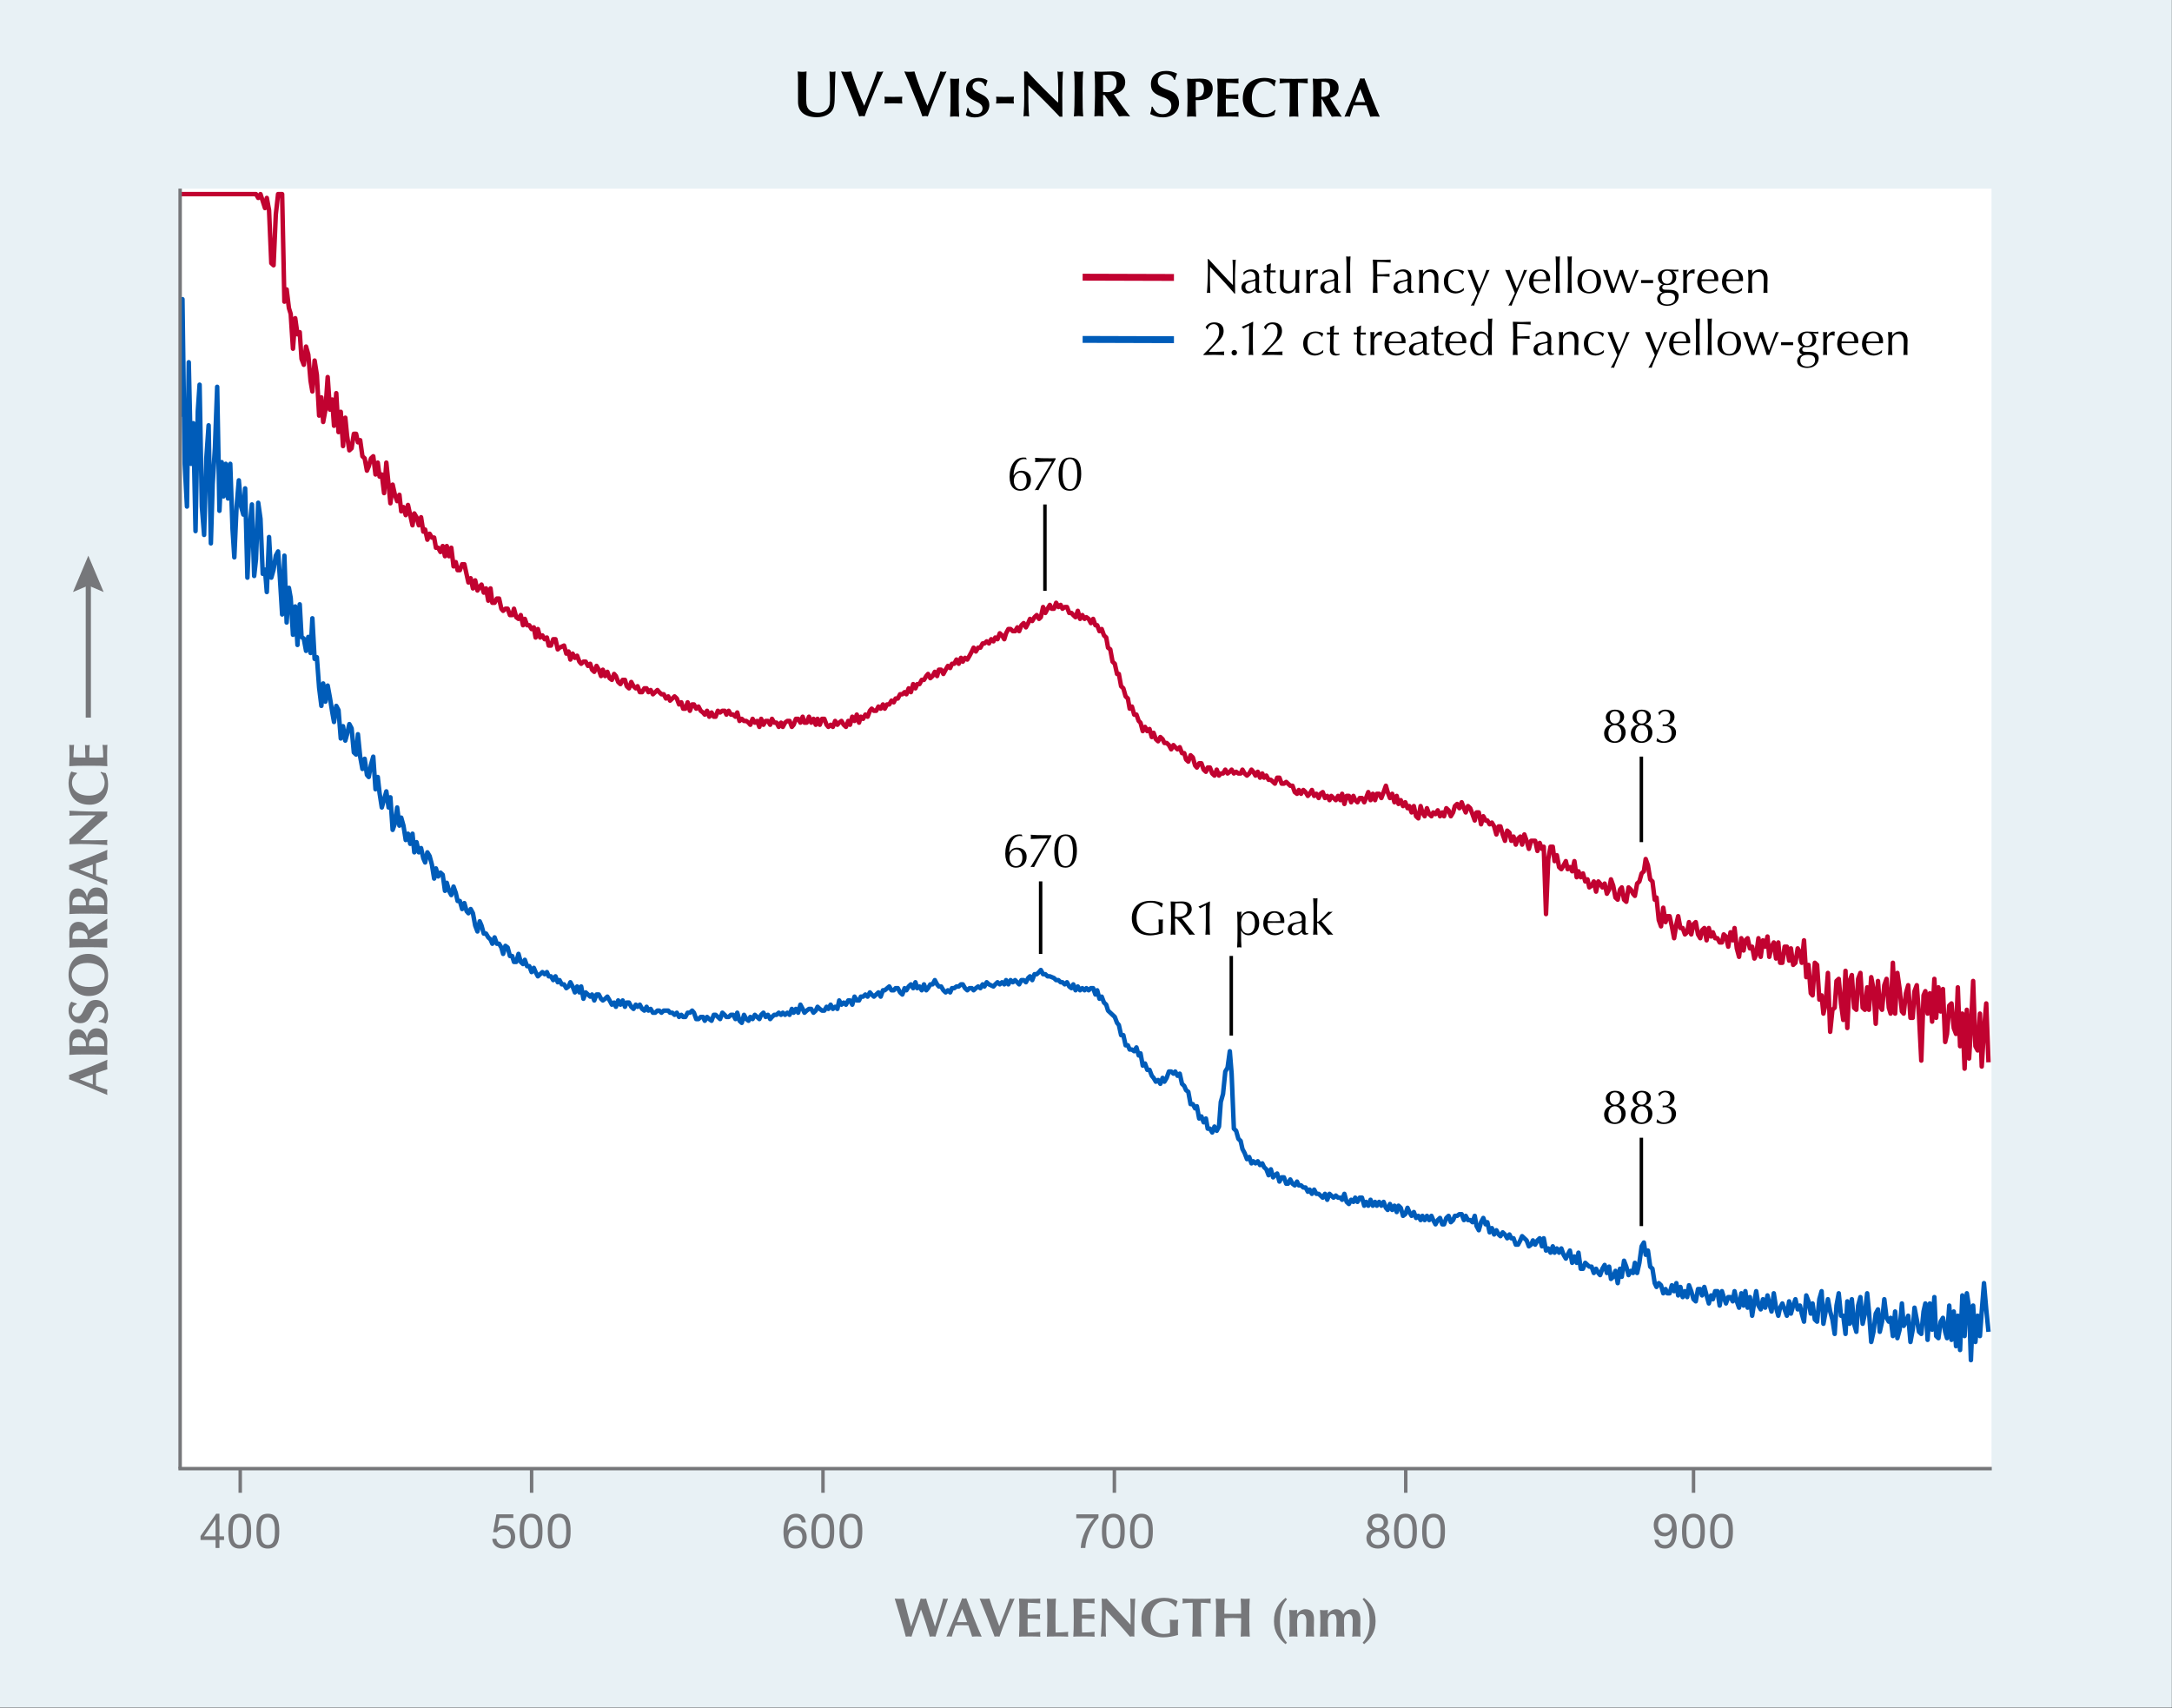 <?xml version="1.0" encoding="utf-8"?>
<!-- Generator: Adobe Illustrator 26.5.0, SVG Export Plug-In . SVG Version: 6.00 Build 0)  -->
<svg version="1.1" xmlns="http://www.w3.org/2000/svg" xmlns:xlink="http://www.w3.org/1999/xlink" x="0px" y="0px" width="417px"
	 height="328px" viewBox="0 0 417 328" style="enable-background:new 0 0 417 328;" xml:space="preserve">
<rect x="0" y="0" width="417" height="328" fill="#333333" stroke="none"/>
<style type="text/css">
	.st0{fill:#E8F1F5;}
	.st1{fill:#FFFFFF;}
	
		.st2{clip-path:url(#SVGID_00000106855081430480282660000016562046361752162991_);fill:none;stroke:#005CB9;stroke-width:0.861;stroke-linejoin:round;stroke-miterlimit:10;}
	
		.st3{clip-path:url(#SVGID_00000106855081430480282660000016562046361752162991_);fill:none;stroke:#C10230;stroke-width:0.861;stroke-linejoin:round;stroke-miterlimit:10;}
	.st4{fill:none;stroke:#76777A;stroke-width:0.663;stroke-miterlimit:10;}
	.st5{fill:#76777A;}
	.st6{fill:none;stroke:#76777A;stroke-width:0.663;stroke-linejoin:bevel;stroke-miterlimit:10;}
	.st7{fill:none;stroke:#000000;stroke-width:0.663;stroke-miterlimit:10;}
	.st8{fill:none;stroke:#005CB9;stroke-width:1.325;stroke-miterlimit:10;}
	.st9{fill:none;stroke:#C10230;stroke-width:1.325;stroke-linejoin:round;stroke-miterlimit:10;}
	.st10{fill:none;}
	.st11{fill:none;stroke:#76777A;stroke-width:0.994;stroke-miterlimit:10;}
</style>
<g id="Blue">
	<rect id="GNI_blue_1_" x="-0.379" y="-0.134" class="st0" width="417.347" height="328"/>
</g>
<g id="White">
	<rect x="34.595" y="36.216" class="st1" width="347.754" height="245.754"/>
</g>
<g id="Lines">
	<g id="Clipping_Group">
		<defs>
			<rect id="SVGID_1_" x="34.775" y="36.216" width="347.574" height="245.657"/>
		</defs>
		<clipPath id="SVGID_00000176010056248983056190000017998469978523308719_">
			<use xlink:href="#SVGID_1_"  style="overflow:visible;"/>
		</clipPath>
		
			<polyline style="clip-path:url(#SVGID_00000176010056248983056190000017998469978523308719_);fill:none;stroke:#005CB9;stroke-width:0.861;stroke-linejoin:round;stroke-miterlimit:10;" points="
			34.163,63.7 34.596,79.707 35.029,57.443 35.462,89.051 35.895,97.258 36.241,69.55 36.674,89.051 37.107,81.251 37.54,101.97 
			37.973,78.976 38.32,73.857 38.753,97.258 39.186,102.702 39.619,87.913 40.052,81.657 40.485,104.327 40.831,92.951 
			41.264,85.963 41.697,74.263 42.13,98.07 42.563,88.726 42.909,95.308 43.342,89.051 43.775,95.714 44.208,89.051 44.641,101.564 
			44.988,107.008 45.421,97.258 45.854,92.22 46.287,97.258 46.72,98.801 47.066,93.764 47.499,110.908 47.932,101.158 
			48.365,96.851 48.798,110.583 49.145,107.414 49.577,96.526 50.01,99.614 50.443,110.177 50.876,109.364 51.223,113.671 
			51.656,103.108 52.089,110.908 52.522,109.364 52.955,106.683 53.388,105.871 53.734,110.908 54.167,117.977 54.6,106.683 
			55.033,119.521 55.466,112.858 55.813,114.808 56.246,121.877 56.679,116.434 57.112,123.828 57.545,116.027 57.891,122.284 
			58.324,122.609 58.757,124.965 59.19,122.284 59.623,125.371 59.969,118.709 60.402,126.509 60.835,126.184 61.268,132.034 
			61.701,135.528 62.048,131.222 62.481,134.716 62.914,131.628 63.347,133.984 63.78,136.666 64.126,138.616 64.559,135.528 
			64.992,136.341 65.425,141.785 65.858,139.428 66.291,142.191 66.637,140.972 67.07,139.022 67.503,139.835 67.936,144.466 
			68.369,144.872 68.716,140.972 69.149,145.279 69.582,147.635 70.015,145.685 70.448,148.772 70.794,149.179 71.227,146.822 
			71.66,145.279 72.093,151.535 72.526,149.179 72.872,152.266 73.305,155.029 73.738,153.485 74.171,151.941 74.604,155.029 
			74.951,153.079 75.384,159.335 75.817,158.117 76.25,155.029 76.683,158.523 77.029,156.979 77.462,158.523 77.895,161.285 
			78.328,160.067 78.761,162.017 79.194,160.067 79.541,163.642 79.974,161.692 80.406,163.642 80.839,162.829 81.272,164.779 
			81.619,165.592 82.052,163.642 82.485,164.373 82.918,165.998 83.351,168.68 83.697,166.729 84.13,168.273 84.563,167.542 
			84.996,167.948 85.429,171.036 85.776,169.492 86.209,171.036 86.642,171.848 87.075,170.223 87.508,171.442 87.854,172.986 
			88.287,172.986 88.72,174.53 89.153,173.392 89.586,174.936 89.932,175.342 90.365,174.53 90.798,175.342 91.231,177.699 
			91.664,178.836 92.097,176.886 92.444,177.699 92.877,179.242 93.31,179.242 93.743,179.974 94.176,180.38 94.522,181.193 
			94.955,179.974 95.388,181.193 95.821,181.193 96.254,181.924 96.6,183.143 97.033,181.599 97.466,181.924 97.899,183.549 
			98.332,183.549 98.679,184.686 99.112,184.686 99.545,183.143 99.978,184.686 100.411,185.093 100.757,184.28 101.19,185.499 
			101.623,185.499 102.056,186.637 102.489,185.824 102.835,186.637 103.268,187.449 103.701,187.043 104.134,186.637 
			104.567,187.043 105,186.637 105.347,187.449 105.78,187.449 106.213,188.18 106.646,187.449 107.079,188.587 107.425,188.18 
			107.858,188.993 108.291,188.993 108.724,189.724 109.157,189.399 109.504,188.587 109.937,189.399 110.369,190.537 
			110.802,189.399 111.235,190.537 111.582,189.399 112.015,191.756 112.448,190.537 112.881,190.943 113.314,191.349 
			113.66,190.943 114.093,192.081 114.526,190.943 114.959,190.943 115.392,191.756 115.739,192.081 116.172,191.756 
			116.605,191.349 117.038,192.081 117.471,192.893 117.904,192.487 118.25,193.299 118.683,192.081 119.116,192.893 
			119.549,192.081 119.982,193.299 120.328,192.487 120.761,192.487 121.194,193.299 121.627,193.706 122.06,192.893 
			122.407,193.299 122.84,192.893 123.273,193.706 123.706,194.031 124.139,193.299 124.485,194.031 124.918,193.706 
			125.351,194.437 125.784,194.437 126.217,194.031 126.563,194.031 126.996,194.437 127.429,194.031 128.295,194.031 
			128.642,194.437 129.075,194.437 129.508,194.843 129.941,194.437 130.374,195.249 130.807,194.843 131.153,195.249 
			131.586,195.249 132.019,194.437 132.452,194.437 132.885,194.031 133.231,194.437 133.664,195.656 134.097,195.656 
			134.53,195.249 134.963,195.249 135.31,195.981 135.743,195.249 136.176,195.656 136.609,195.981 137.042,194.843 
			137.388,194.843 137.821,195.249 138.254,195.656 138.687,194.437 139.12,194.843 139.467,195.249 139.9,195.249 140.333,194.843 
			140.766,194.843 141.199,195.656 141.545,194.437 141.978,195.981 142.411,196.387 142.844,194.843 143.277,195.656 
			143.71,195.981 144.056,195.249 144.489,195.656 144.922,194.843 145.355,195.249 145.788,195.656 146.135,194.843 
			146.568,194.437 147.001,195.249 147.434,194.843 147.867,195.656 148.213,195.249 148.646,194.843 149.079,194.843 
			149.512,194.437 149.945,194.843 150.291,194.437 150.724,194.843 151.157,194.437 151.59,194.843 152.023,193.706 
			152.37,194.437 152.803,193.706 153.236,194.437 153.669,192.893 154.102,193.706 154.448,194.437 154.881,194.031 
			155.314,193.706 155.747,193.706 156.18,194.437 156.613,194.031 156.959,193.299 157.392,193.706 157.825,194.031 
			158.258,194.031 158.691,193.299 159.038,193.706 159.471,192.893 159.904,193.706 160.337,193.299 160.77,193.706 
			161.116,192.081 161.549,192.893 161.982,192.487 162.415,192.893 162.848,192.081 163.194,192.081 163.627,192.893 
			164.06,191.349 164.493,192.081 164.926,192.081 165.273,191.349 165.706,191.349 166.139,190.943 166.572,191.349 
			167.005,190.537 167.351,190.943 167.784,191.349 168.217,190.943 168.65,190.537 169.083,191.349 169.516,190.13 169.863,190.13 
			170.729,189.399 171.161,190.13 171.595,190.13 171.941,189.724 172.374,189.724 172.807,190.537 173.24,190.943 173.673,189.724 
			174.019,190.13 174.452,189.399 174.885,188.993 175.318,189.724 175.751,188.587 176.098,189.724 176.531,189.399 
			176.964,190.13 177.397,188.993 177.83,190.13 178.176,189.724 178.609,188.993 179.042,188.993 179.475,188.18 179.908,188.993 
			180.254,189.399 180.687,189.399 181.12,190.13 181.553,190.537 181.986,190.13 182.419,190.537 182.766,189.724 183.199,189.724 
			183.632,189.399 184.065,189.399 184.498,188.993 184.844,188.993 185.277,189.724 185.71,190.13 186.143,189.724 
			186.576,189.724 186.922,190.13 187.355,189.724 187.788,189.399 188.221,189.724 188.654,188.993 189.001,189.399 
			189.434,188.587 189.867,188.993 190.733,189.399 191.079,188.993 191.512,188.587 191.945,188.993 192.378,188.587 
			192.811,188.993 193.157,188.18 193.59,188.993 194.023,188.18 194.456,188.587 194.889,188.18 195.669,188.993 196.102,188.18 
			196.535,188.18 196.968,188.587 197.401,187.774 197.747,187.449 198.18,188.18 198.613,187.043 199.046,187.043 199.479,186.637 
			199.826,186.23 200.259,187.043 200.692,187.043 201.125,187.449 201.557,187.449 202.337,187.774 202.77,188.18 203.203,188.18 
			203.636,188.587 203.982,188.587 204.415,188.993 204.848,188.587 205.281,189.399 205.714,189.724 206.061,188.993 
			206.494,190.13 206.927,189.399 207.36,190.13 207.793,189.724 208.226,190.13 208.572,189.724 209.005,190.13 209.438,189.724 
			209.871,189.724 210.304,190.943 210.65,190.13 211.083,191.756 211.516,191.349 211.949,192.487 212.382,192.893 
			212.729,194.031 213.162,194.437 213.595,194.843 214.028,195.249 214.461,196.387 214.807,196.793 215.24,198.743 
			215.673,198.743 216.106,200.693 216.539,200.693 216.885,201.506 217.318,201.506 217.751,201.831 218.184,201.1 
			218.617,202.644 218.964,202.237 219.397,204.594 219.83,204.187 220.263,205.406 220.696,205.406 221.129,206.544 
			221.475,206.95 221.908,207.681 222.341,207.356 222.774,208.087 223.207,206.95 223.553,207.681 223.986,206.95 224.419,205.731 
			224.852,205.731 225.285,206.137 225.632,205.731 226.065,206.544 226.498,206.137 226.931,208.087 227.364,208.494 
			227.71,209.306 228.143,209.631 228.576,211.988 229.009,211.988 229.442,212.8 229.789,212.394 230.222,214.75 230.655,214.344 
			231.088,215.482 231.521,214.75 231.867,216.7 232.3,216.7 232.733,217.432 233.166,216.294 233.599,217.107 234.032,216.294 
			234.378,211.581 234.811,210.038 235.244,205.731 235.677,205 236.11,201.831 236.457,206.137 236.89,216.7 237.323,217.107 
			237.756,218.65 238.189,219.057 238.535,220.6 238.968,221.413 239.401,222.551 239.834,222.144 240.267,223.363 240.613,222.957 
			241.046,223.363 241.479,222.957 241.912,223.688 242.345,223.363 242.692,224.094 243.125,224.501 243.558,225.638 
			243.991,224.501 244.424,226.045 244.77,225.638 245.203,225.313 245.636,226.857 246.069,226.045 246.502,226.045 
			246.935,227.263 247.281,227.263 247.714,226.451 248.147,227.263 248.58,227.588 249.013,226.857 249.36,227.588 
			249.793,227.588 250.226,227.995 250.659,227.995 251.092,228.807 251.438,228.401 251.871,229.213 252.304,228.401 
			252.737,229.213 253.17,229.213 253.516,229.538 253.949,229.945 254.382,229.213 254.815,230.351 255.248,229.213 
			255.595,229.538 256.028,229.945 256.461,229.538 256.894,229.945 257.327,229.945 257.673,230.351 258.106,229.213 
			258.539,230.757 258.972,231.163 259.405,230.351 259.838,230.757 260.185,229.945 260.618,230.757 261.051,229.945 
			261.484,229.945 261.917,231.489 262.263,230.757 262.696,231.489 263.129,230.351 263.562,231.489 263.995,230.757 
			264.341,231.489 264.774,230.757 265.207,231.489 265.64,230.757 266.073,231.895 266.42,232.301 266.853,231.163 
			267.286,232.301 267.719,231.489 268.152,232.707 268.498,231.489 268.931,231.895 269.364,233.439 269.797,233.114 
			270.23,231.895 270.576,232.707 271.009,233.439 271.442,232.707 271.875,233.845 272.308,233.439 272.741,234.251 
			273.088,233.439 273.521,234.251 273.954,233.439 274.387,234.251 274.82,233.439 275.166,234.251 275.599,235.064 
			276.032,234.251 276.465,233.845 276.898,235.064 277.244,235.064 277.677,233.845 278.11,233.439 278.543,234.657 
			278.976,234.251 279.323,233.439 279.756,233.439 280.189,233.114 280.622,233.114 281.055,234.251 281.401,233.439 
			281.834,234.251 282.267,234.251 282.7,234.657 283.133,233.439 283.48,235.389 283.913,236.201 284.345,234.657 284.779,233.845 
			285.211,235.064 285.558,234.657 285.991,236.607 286.424,235.795 286.857,237.014 287.29,236.201 287.723,237.014 
			288.069,237.339 288.502,236.607 288.935,237.014 289.368,237.745 289.801,237.014 290.148,237.745 290.581,237.745 
			291.014,238.964 291.447,238.964 291.88,238.151 292.226,237.339 292.659,237.745 293.092,238.151 293.525,239.289 
			293.958,238.964 294.304,238.151 294.737,238.964 295.17,238.151 295.603,237.745 296.036,239.289 296.383,237.745 
			296.816,240.101 297.249,239.695 297.682,240.508 298.115,239.289 298.461,240.508 298.894,239.695 299.327,240.508 
			299.76,239.695 300.193,240.914 300.626,241.645 300.972,240.914 301.405,240.101 301.838,242.458 302.271,241.239 
			302.704,242.458 303.051,240.508 303.484,243.595 303.917,243.595 304.35,242.458 304.783,242.864 305.129,243.189 
			305.562,243.189 305.995,244.408 306.428,243.595 306.861,244.408 307.207,244.814 307.64,243.595 308.073,242.864 
			308.506,244.408 308.939,243.189 309.286,245.545 309.719,245.139 310.152,244.002 310.585,246.358 311.018,243.595 
			311.364,245.139 311.797,242.051 312.23,243.189 312.663,244.814 313.096,244.002 313.529,244.408 313.876,242.458 
			314.309,244.408 314.742,242.458 315.174,239.289 315.607,238.558 315.954,240.914 316.387,240.101 316.82,243.189 
			317.253,243.595 317.686,246.358 318.032,247.089 318.465,246.358 318.898,246.764 319.331,248.308 319.764,247.495 
			320.111,248.308 320.544,248.308 320.977,246.764 321.41,247.902 321.843,246.358 322.189,248.714 322.622,247.089 
			323.055,249.039 323.488,247.902 323.921,249.039 324.267,246.764 324.7,247.902 325.133,249.446 325.566,249.852 
			325.999,247.495 326.432,247.495 326.779,248.714 327.212,247.089 327.645,248.714 328.078,250.258 328.511,248.714 
			328.857,249.446 329.29,247.902 329.723,247.902 330.156,250.664 330.589,247.902 330.935,249.039 331.368,250.258 
			331.801,249.039 332.234,249.039 332.667,249.852 333.014,247.902 333.447,249.852 333.88,251.071 334.313,248.308 
			334.746,250.664 335.092,247.902 335.525,251.071 335.958,249.039 336.391,252.614 336.824,249.852 337.17,247.902 
			337.603,250.664 338.036,251.396 338.469,249.446 338.902,251.071 339.335,248.714 339.682,250.258 340.115,251.802 
			340.548,248.308 340.981,251.071 341.414,252.614 341.76,251.071 342.193,250.258 342.626,251.396 343.059,252.614 
			343.492,249.852 343.839,252.208 344.272,250.664 344.705,249.446 345.138,251.396 345.57,250.664 345.917,252.208 
			346.35,253.752 346.783,248.714 347.216,249.852 347.649,252.208 347.995,250.258 348.428,253.346 348.861,253.752 
			349.294,249.446 349.727,247.902 350.074,254.158 350.507,251.802 350.94,249.446 351.373,251.802 351.806,253.346 
			352.239,256.108 352.585,250.664 353.018,248.308 353.451,252.614 353.884,252.614 354.317,256.108 354.663,249.852 
			355.096,254.158 355.529,249.446 355.962,254.158 356.395,255.702 356.742,250.664 357.175,249.039 357.608,254.158 
			358.041,252.208 358.474,248.308 358.82,251.802 359.253,257.652 359.686,255.702 360.119,252.208 360.552,251.396 
			360.898,255.702 361.331,253.752 361.764,249.446 362.197,253.021 362.63,253.752 362.977,253.021 363.41,256.515 
			363.843,251.802 364.276,256.921 364.709,255.296 365.142,250.258 365.488,254.564 365.921,253.752 366.354,252.614 
			366.787,257.652 367.22,255.296 367.566,251.071 367.999,253.346 368.432,255.702 368.865,256.108 369.298,251.802 
			369.645,250.258 370.078,257.246 370.511,250.258 370.944,255.296 371.377,249.039 371.723,256.515 372.156,256.921 
			372.589,253.752 373.022,253.021 373.455,255.702 373.802,256.921 374.234,250.664 374.668,257.246 375.101,251.802 
			375.534,258.465 375.88,252.614 376.313,259.196 376.746,248.714 377.179,256.515 377.612,248.308 378.045,251.071 
			378.391,261.146 378.824,250.664 379.257,257.652 379.69,252.614 380.123,256.515 380.47,251.802 380.903,246.358 
			381.336,251.396 381.769,255.702 		"/>
		
			<polyline style="clip-path:url(#SVGID_00000176010056248983056190000017998469978523308719_);fill:none;stroke:#C10230;stroke-width:0.861;stroke-linejoin:round;stroke-miterlimit:10;" points="
			34.163,37.268 35.029,37.268 35.895,37.268 36.674,37.268 37.54,37.268 38.32,37.268 39.186,37.268 40.052,37.268 40.831,37.268 
			41.697,37.268 42.563,37.268 43.342,37.268 44.208,37.268 44.988,37.268 45.854,37.268 46.72,37.268 47.499,37.268 48.365,37.268 
			49.145,37.268 49.577,38 50.01,37.268 50.876,39.952 51.223,38 51.656,40.358 52.089,50.522 52.522,50.929 52.955,41.171 
			53.388,37.268 54.167,37.268 54.6,57.922 55.033,55.563 55.466,59.141 55.813,60.28 56.246,66.947 56.679,61.093 57.112,64.183 
			57.545,63.776 57.891,68.899 58.324,70.037 58.757,66.541 59.19,68.085 59.623,73.127 59.969,75.16 60.402,69.224 60.835,71.988 
			61.268,79.794 61.701,76.298 62.048,81.014 62.481,78.656 62.914,72.395 63.347,78.656 63.78,76.704 64.126,81.746 64.559,75.485 
			64.992,82.965 65.425,79.063 65.858,85.649 66.291,80.201 66.637,83.697 67.07,86.462 67.503,86.055 67.936,83.291 68.369,83.291 
			68.716,84.917 69.149,84.51 69.582,87.6 70.015,88.007 70.448,90.365 70.794,89.552 71.227,88.007 71.66,87.6 72.093,91.097 
			72.526,88.82 72.872,91.503 73.305,91.097 73.738,94.674 74.171,88.82 74.604,93.048 74.951,96.626 75.384,93.048 75.817,95 
			76.25,96.219 76.683,95 77.029,98.171 77.462,97.358 77.895,98.902 78.328,96.951 78.761,98.902 79.194,100.854 79.541,98.577 
			79.974,99.309 80.406,100.854 80.839,99.309 81.272,102.074 81.619,101.667 82.052,103.619 82.485,102.48 82.918,103.212 
			83.351,103.212 83.697,105.164 84.13,105.164 84.563,105.977 84.996,104.838 85.429,106.79 85.776,104.838 86.209,106.79 
			86.642,105.164 87.075,108.741 87.508,107.928 87.854,109.473 88.287,109.473 88.72,108.335 89.153,108.335 89.586,110.286 
			89.932,111.831 90.365,111.018 90.798,112.969 91.231,111.424 91.664,113.376 92.097,112.644 92.444,112.238 92.877,113.783 
			93.31,112.969 93.743,115.327 94.176,112.969 94.522,115.734 94.955,115.734 95.388,114.921 95.821,114.921 96.254,116.872 
			96.6,117.279 97.033,116.872 97.466,116.872 97.899,118.092 98.332,118.092 98.679,116.872 99.112,118.499 99.545,118.824 
			99.978,118.092 100.411,120.043 100.757,118.824 101.19,120.043 101.623,120.043 102.056,120.775 102.489,120.45 102.835,122.402 
			103.268,120.775 103.701,122.402 104.134,121.995 104.567,122.727 105,122.402 105.347,123.946 105.78,123.946 106.213,122.727 
			106.646,122.727 107.079,124.678 107.425,124.353 108.291,123.946 108.724,125.491 109.157,125.085 109.504,126.63 
			109.937,125.491 110.369,126.304 110.803,125.898 111.235,127.036 111.582,127.443 112.015,127.036 112.448,127.036 
			112.881,127.849 113.314,127.443 113.66,128.581 114.093,128.988 114.526,127.849 114.959,128.581 115.392,129.801 
			115.739,128.581 116.172,129.801 116.605,128.988 117.038,130.207 117.471,130.533 117.904,129.394 118.25,129.801 
			118.683,130.939 119.116,131.346 119.549,130.533 119.982,130.533 120.328,131.752 120.761,132.159 121.194,130.939 
			121.627,131.752 122.06,132.159 122.407,131.752 122.84,132.891 123.273,132.891 123.706,132.159 124.139,132.159 
			124.485,132.891 124.918,132.484 125.351,133.297 125.784,132.891 126.217,132.484 126.563,132.891 126.996,133.297 
			127.429,133.297 127.862,134.11 128.295,133.704 128.642,134.517 129.075,134.11 129.508,133.704 129.941,134.11 130.374,135.249 
			130.807,134.842 131.153,136.062 131.586,136.062 132.019,134.842 132.452,136.468 132.885,135.249 133.231,135.249 
			133.664,136.062 134.097,135.655 134.53,136.468 134.963,136.794 135.31,137.2 135.743,136.468 136.176,137.607 136.609,136.794 
			137.042,137.607 137.388,137.607 137.821,136.468 138.254,136.794 138.687,136.468 139.12,136.468 139.467,137.2 139.9,136.468 
			140.333,137.2 140.766,137.2 141.199,137.607 141.545,136.794 141.978,138.42 142.411,138.013 142.844,138.42 143.277,138.42 
			143.71,138.745 144.056,139.152 144.489,138.013 144.922,138.745 145.355,138.42 145.788,139.558 146.135,138.013 
			146.568,139.152 147.001,138.42 147.434,138.42 147.867,139.152 148.213,138.013 148.646,138.745 149.079,138.745 
			149.512,139.558 149.945,138.745 150.291,139.558 150.724,138.745 151.157,138.42 151.59,138.42 152.023,139.558 152.37,139.152 
			152.803,138.013 153.236,138.013 153.669,138.745 154.102,137.607 154.448,138.745 154.881,138.745 155.314,137.607 
			155.747,138.745 156.18,138.013 156.613,139.152 156.959,138.013 157.392,139.152 157.825,138.013 158.258,138.013 
			158.691,139.152 159.038,139.558 159.471,139.152 159.904,139.558 160.337,138.42 160.77,139.152 161.116,138.745 161.549,138.42 
			161.982,139.152 162.415,139.558 162.848,138.42 163.195,139.152 163.627,137.607 164.06,138.42 164.493,137.2 164.926,138.745 
			165.273,137.607 165.706,138.013 166.139,137.2 166.572,137.607 167.005,136.468 167.351,136.062 167.784,136.468 
			168.217,136.468 168.65,135.655 169.083,136.062 169.516,135.249 169.863,136.062 170.296,135.249 170.729,135.249 
			171.161,134.517 171.595,134.842 171.941,134.11 172.374,134.11 172.807,133.297 173.24,133.297 173.673,132.891 174.019,133.297 
			174.452,132.159 174.885,132.891 175.318,131.346 175.751,132.159 176.098,131.346 176.531,131.346 176.964,130.533 
			177.397,130.533 177.83,129.801 178.176,129.394 178.609,130.207 179.042,129.801 179.475,128.988 179.908,129.801 
			180.254,128.581 180.687,128.581 181.12,129.394 181.553,128.581 181.986,127.849 182.419,128.256 182.766,127.443 
			183.199,127.443 183.632,126.63 184.065,127.443 184.498,126.304 184.844,127.036 185.277,126.304 185.71,126.63 186.143,125.898 
			186.576,125.085 186.922,124.353 187.355,125.085 187.788,124.353 188.221,124.353 188.654,123.54 189.001,123.54 
			189.434,123.133 189.867,123.54 190.3,122.727 190.733,123.133 191.079,122.402 191.512,122.727 191.945,121.588 192.378,121.995 
			192.811,122.727 193.157,121.588 193.59,120.775 194.023,120.775 194.456,121.182 194.889,121.182 195.322,120.45 
			195.669,121.182 196.102,120.043 196.535,119.637 196.968,120.45 197.401,119.637 197.747,118.824 198.18,119.23 198.613,118.499 
			199.046,118.092 199.479,118.824 199.826,118.499 200.259,116.547 200.692,117.685 201.125,116.872 201.557,116.141 
			201.904,116.872 202.337,116.872 202.77,115.734 203.203,116.547 203.636,116.141 203.982,116.872 204.415,116.547 
			204.848,116.547 205.281,117.685 205.714,117.685 206.061,118.092 206.494,118.499 206.927,117.279 207.36,118.824 
			207.793,118.092 208.226,118.824 208.572,118.499 209.005,118.824 209.438,119.637 209.871,118.824 210.304,120.043 
			210.65,120.043 211.083,121.182 211.516,120.775 211.949,121.995 212.382,122.402 212.729,124.353 213.162,124.678 
			213.595,127.036 214.028,127.443 214.461,129.394 214.807,129.394 215.24,131.752 215.673,132.159 216.106,133.704 
			216.539,134.11 216.885,136.062 217.318,135.655 217.751,137.2 218.184,137.2 218.617,138.42 218.964,138.745 219.397,140.371 
			219.83,139.558 220.263,140.371 220.696,139.965 221.129,141.51 221.475,140.697 221.908,141.916 222.341,142.323 222.774,141.51 
			223.207,141.916 223.554,142.648 223.986,142.648 224.419,143.055 224.852,143.868 225.285,143.055 225.632,143.461 
			226.065,143.868 226.498,143.461 226.931,144.6 227.364,144.6 227.71,145.819 228.143,146.226 228.576,145.006 229.009,145.413 
			229.442,146.958 229.789,147.364 230.222,146.551 230.655,146.551 231.088,147.771 231.521,148.177 231.867,147.364 
			232.3,147.364 232.733,148.503 233.166,148.909 233.599,147.771 234.032,148.909 234.378,148.503 234.811,148.503 
			235.244,147.771 235.677,148.503 236.11,148.177 236.457,147.771 236.89,148.503 237.323,148.177 237.756,148.503 
			238.189,148.503 238.535,147.771 238.968,148.503 239.401,148.909 239.834,148.503 240.267,147.771 240.613,148.177 
			241.046,148.909 241.479,148.177 241.912,149.316 242.345,148.503 242.692,149.316 243.125,148.909 243.558,149.722 
			243.991,149.722 244.424,150.129 244.77,150.454 245.203,149.316 245.636,149.316 246.069,150.454 246.502,150.454 
			246.935,150.129 247.281,150.454 247.714,150.861 248.147,150.861 248.58,152.08 249.013,152.406 249.36,151.674 249.793,152.406 
			250.226,151.674 250.659,152.08 251.092,152.812 251.438,152.406 251.871,151.674 252.304,152.812 252.737,152.406 
			253.17,153.219 253.516,152.406 253.95,152.08 254.382,153.219 254.816,152.812 255.248,153.625 255.595,152.812 256.028,153.219 
			256.461,153.625 256.894,152.812 257.327,153.625 257.673,152.406 258.106,154.357 258.539,152.812 258.972,152.812 
			259.405,154.032 259.838,152.812 260.185,153.625 260.618,154.032 261.051,153.219 261.484,153.219 261.917,154.032 
			262.263,153.219 262.696,152.08 263.129,153.625 263.562,152.406 263.995,153.625 264.341,152.406 264.774,152.406 
			265.207,153.219 265.64,152.08 266.073,150.861 266.42,152.08 266.853,153.219 267.286,152.406 267.719,154.032 268.152,152.812 
			268.498,154.357 268.931,153.625 269.364,154.764 269.797,154.032 270.23,155.17 270.576,154.764 271.009,155.983 
			271.442,154.764 271.875,156.715 272.308,157.122 272.741,154.764 273.088,155.983 273.521,156.715 273.954,155.17 
			274.387,156.308 274.82,156.715 275.166,155.983 275.599,156.308 276.032,155.577 276.465,156.715 276.898,155.983 
			277.244,156.715 277.677,155.17 278.11,155.577 278.543,156.715 278.976,155.983 279.323,154.764 279.756,154.357 280.189,155.17 
			280.622,154.032 281.055,155.17 281.401,155.983 281.834,154.764 282.267,155.17 282.7,156.308 283.133,157.528 283.48,155.983 
			283.913,155.983 284.346,158.26 284.779,156.715 285.211,157.528 285.558,157.528 285.991,158.26 286.424,157.935 
			286.857,158.666 287.29,160.211 287.723,158.666 288.069,158.666 288.502,160.211 288.935,161.431 289.368,159.48 
			289.801,159.886 290.148,161.431 290.581,160.618 291.014,162.163 291.447,161.025 291.88,160.618 292.226,162.163 
			292.659,160.211 293.092,161.431 293.525,162.976 293.958,161.431 294.737,161.431 295.17,163.383 295.603,161.838 
			296.036,162.976 296.383,162.569 296.816,175.498 297.249,164.927 297.682,162.569 298.115,162.569 298.461,165.334 
			298.894,164.196 299.327,166.472 299.76,166.879 300.193,166.147 300.626,165.334 300.972,166.879 301.405,166.472 
			301.838,167.285 302.271,165.334 302.704,168.424 303.051,167.285 303.484,168.424 303.917,167.692 304.35,169.237 
			304.783,168.83 305.129,170.375 305.562,170.05 305.995,169.237 306.428,171.188 306.861,169.237 307.207,169.644 307.64,170.375 
			308.073,169.644 308.506,171.595 308.939,170.782 309.286,168.83 309.719,170.05 310.152,172.327 310.585,172.733 
			311.018,170.782 311.364,170.375 311.797,172.733 312.23,173.14 312.663,170.375 313.096,170.782 313.529,171.595 
			313.876,172.002 314.309,169.644 314.742,169.237 315.174,167.692 315.607,167.285 315.954,164.927 316.387,166.147 
			316.82,168.83 317.253,169.237 317.686,172.733 318.032,172.327 318.465,176.636 318.898,177.856 319.331,174.278 
			319.764,177.043 320.111,175.905 320.544,175.905 320.977,177.856 321.41,180.133 321.843,177.449 322.189,175.905 
			322.622,178.181 323.055,178.181 323.488,179.401 323.921,178.994 324.267,177.043 324.7,179.401 325.133,177.449 
			325.566,177.043 325.999,179.401 326.432,180.133 326.779,178.588 327.212,178.181 327.645,180.539 328.078,178.181 
			328.511,179.807 328.857,178.994 329.29,180.133 329.723,180.133 330.156,180.946 330.589,180.946 330.935,179.401 
			331.368,179.807 331.801,181.759 332.234,178.994 332.667,180.539 333.014,178.181 333.447,182.084 333.88,183.71 
			334.313,180.133 334.746,182.491 335.092,180.539 335.525,180.133 335.958,182.084 336.391,181.759 336.824,184.036 
			337.17,183.304 337.603,180.133 338.036,183.71 338.469,180.539 338.902,181.759 339.335,179.807 339.682,183.71 340.115,181.759 
			340.548,180.946 340.981,184.036 341.414,180.946 341.76,184.849 342.193,184.849 342.626,181.759 343.059,181.759 
			343.492,184.442 343.839,182.084 344.272,185.255 344.705,184.849 345.138,182.084 345.57,182.897 345.917,184.849 
			346.35,180.539 346.783,187.613 347.216,185.255 347.649,190.703 347.995,191.11 348.428,184.849 348.861,185.255 
			349.294,191.923 349.727,191.11 350.074,194.606 350.507,192.655 350.94,186.8 351.373,198.103 351.806,193.874 352.239,193.468 
			352.585,188.345 353.018,187.939 353.451,192.655 353.884,195.826 354.317,186.394 354.663,197.371 355.096,188.345 
			355.529,187.207 355.962,193.468 356.395,193.874 356.742,187.939 357.175,186.8 357.608,193.468 358.041,193.874 
			358.474,189.565 358.82,193.874 359.253,187.613 359.686,189.89 360.119,196.558 360.552,188.345 360.898,193.061 
			361.331,193.874 361.764,189.158 362.197,187.939 362.63,193.468 362.977,194.606 363.41,184.849 363.843,194.606 364.276,186.8 
			364.709,189.89 365.142,194.2 365.488,194.606 365.921,190.703 366.354,189.158 366.787,195.419 367.22,195.419 367.566,190.297 
			367.999,189.158 368.432,195.013 368.865,203.632 369.298,191.11 369.645,190.297 370.078,194.606 370.511,190.703 
			370.944,196.151 371.377,187.939 371.723,195.419 372.156,189.565 372.589,194.2 373.022,189.89 373.455,200.054 373.802,198.509 
			374.234,193.061 374.668,192.655 375.101,197.371 375.534,198.509 375.88,189.565 376.313,200.867 376.746,194.606 
			377.179,205.177 377.612,193.874 378.045,203.225 378.391,197.371 378.824,188.345 379.257,200.867 379.69,201.68 
			380.123,194.606 380.47,204.77 380.903,197.777 381.336,192.655 381.769,203.957 		"/>
	</g>
</g>
<g id="Rules">
	<line class="st4" x1="34.584" y1="36.216" x2="34.584" y2="281.972"/>
	<line class="st4" x1="382.401" y1="281.972" x2="34.253" y2="281.972"/>
</g>
<g id="Numbers">
	<g>
		<path class="st5" d="M42.128,294.973h0.891v0.696h-0.891v1.54h-0.742v-1.54H38.5v-0.761l2.997-4.277h0.631V294.973z
			 M41.385,294.973v-3.219h-0.019l-2.189,3.219H41.385z"/>
		<path class="st5" d="M46.03,290.631c2.06,0,2.189,1.893,2.189,3.35c0,1.447-0.13,3.34-2.189,3.34s-2.189-1.893-2.189-3.34
			C43.841,292.524,43.971,290.631,46.03,290.631z M46.03,296.625c1.345,0,1.354-1.67,1.354-2.654c0-0.974-0.009-2.644-1.354-2.644
			s-1.354,1.67-1.354,2.644C44.676,294.956,44.685,296.625,46.03,296.625z"/>
		<path class="st5" d="M51.425,290.631c2.06,0,2.189,1.893,2.189,3.35c0,1.447-0.13,3.34-2.189,3.34s-2.189-1.893-2.189-3.34
			C49.236,292.524,49.366,290.631,51.425,290.631z M51.425,296.625c1.345,0,1.354-1.67,1.354-2.654c0-0.974-0.009-2.644-1.354-2.644
			s-1.354,1.67-1.354,2.644C50.071,294.956,50.08,296.625,51.425,296.625z"/>
	</g>
	<line class="st6" x1="46.123" y1="281.972" x2="46.123" y2="286.61"/>
	<g>
		<path class="st5" d="M98.55,291.439h-2.653l-0.353,1.893l0.019,0.019c0.288-0.324,0.779-0.473,1.225-0.473
			c1.169,0,2.125,0.751,2.125,2.254c0,1.113-0.77,2.189-2.301,2.189c-1.141,0-2.069-0.695-2.097-1.883h0.789
			c0.046,0.677,0.594,1.188,1.382,1.188c0.751,0,1.392-0.511,1.392-1.559c0-0.873-0.603-1.494-1.484-1.494
			c-0.501,0-0.918,0.25-1.225,0.621l-0.677-0.037l0.612-3.414h3.247V291.439z"/>
		<path class="st5" d="M101.964,290.631c2.06,0,2.189,1.893,2.189,3.35c0,1.447-0.13,3.34-2.189,3.34s-2.189-1.893-2.189-3.34
			C99.774,292.524,99.904,290.631,101.964,290.631z M101.964,296.625c1.345,0,1.354-1.67,1.354-2.654
			c0-0.974-0.009-2.644-1.354-2.644s-1.354,1.67-1.354,2.644C100.609,294.956,100.618,296.625,101.964,296.625z"/>
		<path class="st5" d="M107.359,290.631c2.06,0,2.189,1.893,2.189,3.35c0,1.447-0.13,3.34-2.189,3.34s-2.189-1.893-2.189-3.34
			C105.169,292.524,105.299,290.631,107.359,290.631z M107.359,296.625c1.345,0,1.354-1.67,1.354-2.654
			c0-0.974-0.009-2.644-1.354-2.644s-1.354,1.67-1.354,2.644C106.004,294.956,106.013,296.625,107.359,296.625z"/>
	</g>
	<line class="st6" x1="102.064" y1="281.972" x2="102.064" y2="286.61"/>
	<g>
		<path class="st5" d="M153.907,292.311c-0.074-0.594-0.482-0.983-1.104-0.983c-1.345,0-1.559,1.484-1.596,2.495l0.019,0.02
			c0.371-0.604,0.928-0.863,1.642-0.863c1.262,0,2.013,0.918,2.013,2.134c0,0.956-0.538,2.208-2.199,2.208
			c-1.948,0-2.264-1.781-2.264-3.164c0-1.809,0.547-3.525,2.421-3.525c1.085,0,1.763,0.613,1.855,1.68H153.907z M151.356,295.159
			c0,0.816,0.501,1.467,1.364,1.467c0.854,0,1.327-0.678,1.327-1.457c0-0.816-0.427-1.494-1.327-1.494
			C151.838,293.674,151.356,294.333,151.356,295.159z"/>
		<path class="st5" d="M157.971,290.631c2.06,0,2.189,1.893,2.189,3.35c0,1.447-0.13,3.34-2.189,3.34s-2.189-1.893-2.189-3.34
			C155.782,292.524,155.912,290.631,157.971,290.631z M157.971,296.625c1.345,0,1.354-1.67,1.354-2.654
			c0-0.974-0.009-2.644-1.354-2.644s-1.354,1.67-1.354,2.644C156.617,294.956,156.626,296.625,157.971,296.625z"/>
		<path class="st5" d="M163.366,290.631c2.06,0,2.189,1.893,2.189,3.35c0,1.447-0.13,3.34-2.189,3.34s-2.189-1.893-2.189-3.34
			C161.176,292.524,161.306,290.631,163.366,290.631z M163.366,296.625c1.345,0,1.354-1.67,1.354-2.654
			c0-0.974-0.009-2.644-1.354-2.644s-1.354,1.67-1.354,2.644C162.011,294.956,162.021,296.625,163.366,296.625z"/>
	</g>
	<line class="st6" x1="158.005" y1="281.972" x2="158.005" y2="286.61"/>
	<g>
		<path class="st5" d="M210.892,291.42c-1.327,1.317-2.403,3.729-2.523,5.789h-0.881c0.148-2.227,1.215-4.258,2.598-5.725h-3.451
			v-0.742h4.258V291.42z"/>
		<path class="st5" d="M213.749,290.631c2.06,0,2.189,1.893,2.189,3.35c0,1.447-0.13,3.34-2.189,3.34s-2.189-1.893-2.189-3.34
			C211.559,292.524,211.689,290.631,213.749,290.631z M213.749,296.625c1.345,0,1.354-1.67,1.354-2.654
			c0-0.974-0.009-2.644-1.354-2.644s-1.354,1.67-1.354,2.644C212.394,294.956,212.403,296.625,213.749,296.625z"/>
		<path class="st5" d="M219.144,290.631c2.06,0,2.189,1.893,2.189,3.35c0,1.447-0.13,3.34-2.189,3.34s-2.189-1.893-2.189-3.34
			C216.954,292.524,217.084,290.631,219.144,290.631z M219.144,296.625c1.345,0,1.354-1.67,1.354-2.654
			c0-0.974-0.009-2.644-1.354-2.644s-1.354,1.67-1.354,2.644C217.789,294.956,217.798,296.625,219.144,296.625z"/>
	</g>
	<line class="st6" x1="213.947" y1="281.972" x2="213.947" y2="286.61"/>
	<g>
		<path class="st5" d="M264.496,290.631c1.438,0,1.995,0.845,1.995,1.68c0,0.584-0.371,1.123-0.909,1.363
			c0.789,0.251,1.169,0.826,1.169,1.643c0,1.271-0.965,2.004-2.181,2.004c-1.262,0-2.235-0.658-2.235-2.004
			c0-0.779,0.417-1.383,1.15-1.643c-0.548-0.223-0.919-0.77-0.919-1.363C262.566,291.225,263.485,290.631,264.496,290.631z
			 M264.57,296.625c0.789,0,1.346-0.548,1.346-1.281c0-0.714-0.612-1.252-1.354-1.252c-0.779,0-1.392,0.501-1.392,1.262
			C263.17,296.143,263.754,296.625,264.57,296.625z M264.57,293.397c0.622,0,1.086-0.391,1.086-1.059
			c0-0.658-0.464-1.011-1.104-1.011c-0.631,0-1.15,0.353-1.15,1.011C263.402,293.063,263.922,293.397,264.57,293.397z"/>
		<path class="st5" d="M269.836,290.631c2.06,0,2.189,1.893,2.189,3.35c0,1.447-0.13,3.34-2.189,3.34s-2.189-1.893-2.189-3.34
			C267.646,292.524,267.776,290.631,269.836,290.631z M269.836,296.625c1.346,0,1.354-1.67,1.354-2.654
			c0-0.974-0.009-2.644-1.354-2.644s-1.354,1.67-1.354,2.644C268.481,294.956,268.49,296.625,269.836,296.625z"/>
		<path class="st5" d="M275.23,290.631c2.06,0,2.189,1.893,2.189,3.35c0,1.447-0.13,3.34-2.189,3.34s-2.189-1.893-2.189-3.34
			C273.041,292.524,273.171,290.631,275.23,290.631z M275.23,296.625c1.346,0,1.354-1.67,1.354-2.654
			c0-0.974-0.009-2.644-1.354-2.644s-1.354,1.67-1.354,2.644C273.876,294.956,273.884,296.625,275.23,296.625z"/>
	</g>
	<line class="st6" x1="269.888" y1="281.972" x2="269.888" y2="286.61"/>
	<g>
		<path class="st5" d="M318.424,295.623c0.056,0.64,0.575,1.002,1.206,1.002c0.965,0,1.438-0.845,1.484-2.543l-0.019-0.018
			c-0.297,0.557-0.882,0.908-1.521,0.908c-1.336,0-2.078-0.899-2.078-2.198c0-1.271,0.891-2.144,2.161-2.144
			c1.225,0,2.255,0.659,2.255,3.146c0,2.272-0.687,3.544-2.282,3.544c-1.104,0-1.893-0.566-1.994-1.697H318.424z M319.621,291.328
			c-0.937,0-1.289,0.751-1.289,1.559c0,0.724,0.538,1.392,1.299,1.392c0.826,0,1.346-0.668,1.346-1.447
			C320.976,292.024,320.503,291.328,319.621,291.328z"/>
		<path class="st5" d="M325.122,290.631c2.06,0,2.189,1.893,2.189,3.35c0,1.447-0.13,3.34-2.189,3.34s-2.189-1.893-2.189-3.34
			C322.932,292.524,323.062,290.631,325.122,290.631z M325.122,296.625c1.345,0,1.354-1.67,1.354-2.654
			c0-0.974-0.01-2.644-1.354-2.644s-1.354,1.67-1.354,2.644C323.767,294.956,323.777,296.625,325.122,296.625z"/>
		<path class="st5" d="M330.516,290.631c2.06,0,2.189,1.893,2.189,3.35c0,1.447-0.13,3.34-2.189,3.34s-2.189-1.893-2.189-3.34
			C328.327,292.524,328.457,290.631,330.516,290.631z M330.516,296.625c1.345,0,1.354-1.67,1.354-2.654
			c0-0.974-0.01-2.644-1.354-2.644s-1.354,1.67-1.354,2.644C329.162,294.956,329.172,296.625,330.516,296.625z"/>
	</g>
	<line class="st6" x1="325.138" y1="281.972" x2="325.138" y2="286.61"/>
	<g>
		<g>
			<path d="M197.113,88.166l-0.046,0.037c-0.13-0.037-0.278-0.065-0.482-0.065c-1.438,0-1.995,2.013-1.995,3.145h0.019
				c0.241-0.417,0.677-0.9,1.494-0.9c0.649,0,1.828,0.325,1.828,1.744c0,1.243-0.807,2.097-2.06,2.097
				c-1.067,0-2.041-0.724-2.041-2.672c-0.009-2.06,0.974-3.748,2.755-3.711c0.204,0,0.288,0.009,0.39,0.028L197.113,88.166z
				 M195.935,90.727c-0.724,0-1.29,0.659-1.29,1.596c0,0.946,0.529,1.605,1.234,1.605c0.779,0,1.234-0.659,1.234-1.605
				C197.113,91.385,196.733,90.727,195.935,90.727z"/>
			<path d="M202.681,88.129c-1.104,1.883-2.31,3.999-3.321,5.993c-0.111-0.028-0.213-0.046-0.353-0.046
				c-0.111,0-0.223,0.019-0.334,0.046c1.16-1.865,2.635-4.351,3.284-5.492c-0.557,0-1.67,0-3.238,0.093
				c0.019-0.13,0.037-0.288,0.037-0.417s-0.019-0.278-0.037-0.408c0.501,0.037,0.909,0.065,1.252,0.074
				c0.38,0.009,1.243,0.019,1.753,0.019c0.38,0,0.64-0.009,0.956-0.009V88.129z"/>
			<path d="M205.409,87.841c1.781,0,2.171,1.447,2.171,3.191c0,1.688-0.668,3.191-2.171,3.191c-1.781,0-2.171-1.447-2.171-3.191
				S203.795,87.841,205.409,87.841z M205.409,93.927c1.058,0,1.41-1.252,1.41-2.895s-0.353-2.895-1.41-2.895s-1.41,1.141-1.41,2.895
				C203.999,92.675,204.351,93.927,205.409,93.927z"/>
		</g>
	</g>
	<line class="st7" x1="200.616" y1="96.857" x2="200.616" y2="113.433"/>
	<g>
		<g>
			<path d="M309.318,139.071v-0.064c-0.464-0.111-1.021-0.557-1.021-1.281c0-0.779,0.687-1.475,1.744-1.475
				c1.225,0,1.772,0.658,1.772,1.363c0,0.576-0.362,1.15-1.039,1.364v0.065c0.426,0.074,1.336,0.436,1.336,1.567
				c0,1.225-0.928,2.022-2.069,2.022c-1.169,0-2.069-0.658-2.069-1.809C307.972,140.073,308.363,139.386,309.318,139.071z
				 M310.042,139.219c-0.771,0-1.253,0.649-1.253,1.559s0.482,1.559,1.253,1.559s1.253-0.649,1.253-1.559
				S310.812,139.219,310.042,139.219z M310.05,136.547c-0.695,0-0.992,0.547-0.992,1.188s0.297,1.188,0.992,1.188
				c0.705,0,1.002-0.547,1.002-1.188S310.755,136.547,310.05,136.547z"/>
			<path d="M314.454,139.071v-0.064c-0.464-0.111-1.021-0.557-1.021-1.281c0-0.779,0.687-1.475,1.744-1.475
				c1.225,0,1.771,0.658,1.771,1.363c0,0.576-0.361,1.15-1.039,1.364v0.065c0.428,0.074,1.336,0.436,1.336,1.567
				c0,1.225-0.928,2.022-2.068,2.022c-1.169,0-2.068-0.658-2.068-1.809C313.109,140.073,313.498,139.386,314.454,139.071z
				 M315.177,139.219c-0.77,0-1.252,0.649-1.252,1.559s0.482,1.559,1.252,1.559s1.252-0.649,1.252-1.559
				S315.947,139.219,315.177,139.219z M315.187,136.547c-0.696,0-0.993,0.547-0.993,1.188s0.297,1.188,0.993,1.188
				c0.705,0,1.002-0.547,1.002-1.188S315.892,136.547,315.187,136.547z"/>
			<path d="M318.361,136.807c0.26-0.25,0.668-0.557,1.354-0.557c0.975,0,1.772,0.427,1.772,1.383c0,0.899-0.705,1.4-1.253,1.539
				v0.057c0.622,0.037,1.55,0.334,1.55,1.438c0,1.123-0.946,1.967-2.366,1.967c-0.64,0-1.066-0.167-1.4-0.324
				c0.047-0.103,0.102-0.371,0.111-0.557l0.056-0.037c0.223,0.26,0.659,0.621,1.253,0.621c0.918,0,1.493-0.641,1.493-1.549
				c0-1.021-0.538-1.383-1.308-1.383c-0.14,0-0.307,0.027-0.418,0.056c0.01-0.065,0.019-0.13,0.019-0.194
				c0-0.065-0.009-0.131-0.019-0.195c0.13,0.019,0.27,0.037,0.418,0.037c0.871,0,1.048-0.807,1.048-1.42
				c0-0.797-0.501-1.141-0.993-1.141c-0.5,0-0.908,0.361-1.039,0.742l-0.064,0.019L318.361,136.807z"/>
		</g>
	</g>
	<line class="st7" x1="315.124" y1="145.264" x2="315.124" y2="161.686"/>
	<g>
		<g>
			<path d="M309.318,212.247v-0.064c-0.464-0.111-1.021-0.557-1.021-1.281c0-0.779,0.687-1.475,1.744-1.475
				c1.225,0,1.772,0.658,1.772,1.363c0,0.576-0.362,1.15-1.039,1.364v0.065c0.426,0.074,1.336,0.436,1.336,1.567
				c0,1.225-0.928,2.022-2.069,2.022c-1.169,0-2.069-0.658-2.069-1.809C307.972,213.248,308.363,212.562,309.318,212.247z
				 M310.042,212.395c-0.771,0-1.253,0.649-1.253,1.559s0.482,1.559,1.253,1.559s1.253-0.649,1.253-1.559
				S310.812,212.395,310.042,212.395z M310.05,209.723c-0.695,0-0.992,0.547-0.992,1.188s0.297,1.188,0.992,1.188
				c0.705,0,1.002-0.547,1.002-1.188S310.755,209.723,310.05,209.723z"/>
			<path d="M314.454,212.247v-0.064c-0.464-0.111-1.021-0.557-1.021-1.281c0-0.779,0.687-1.475,1.744-1.475
				c1.225,0,1.771,0.658,1.771,1.363c0,0.576-0.361,1.15-1.039,1.364v0.065c0.428,0.074,1.336,0.436,1.336,1.567
				c0,1.225-0.928,2.022-2.068,2.022c-1.169,0-2.068-0.658-2.068-1.809C313.109,213.248,313.498,212.562,314.454,212.247z
				 M315.177,212.395c-0.77,0-1.252,0.649-1.252,1.559s0.482,1.559,1.252,1.559s1.252-0.649,1.252-1.559
				S315.947,212.395,315.177,212.395z M315.187,209.723c-0.696,0-0.993,0.547-0.993,1.188s0.297,1.188,0.993,1.188
				c0.705,0,1.002-0.547,1.002-1.188S315.892,209.723,315.187,209.723z"/>
			<path d="M318.361,209.983c0.26-0.25,0.668-0.557,1.354-0.557c0.975,0,1.772,0.427,1.772,1.383c0,0.899-0.705,1.4-1.253,1.539
				v0.057c0.622,0.037,1.55,0.334,1.55,1.438c0,1.123-0.946,1.967-2.366,1.967c-0.64,0-1.066-0.167-1.4-0.324
				c0.047-0.103,0.102-0.371,0.111-0.557l0.056-0.037c0.223,0.26,0.659,0.621,1.253,0.621c0.918,0,1.493-0.641,1.493-1.549
				c0-1.021-0.538-1.383-1.308-1.383c-0.14,0-0.307,0.027-0.418,0.056c0.01-0.065,0.019-0.13,0.019-0.194
				c0-0.065-0.009-0.131-0.019-0.195c0.13,0.019,0.27,0.037,0.418,0.037c0.871,0,1.048-0.807,1.048-1.42
				c0-0.797-0.501-1.141-0.993-1.141c-0.5,0-0.908,0.361-1.039,0.742l-0.064,0.019L318.361,209.983z"/>
		</g>
	</g>
	<line class="st7" x1="315.124" y1="218.441" x2="315.124" y2="235.406"/>
	<g>
		<g>
			<path d="M196.285,160.532l-0.046,0.037c-0.13-0.037-0.278-0.065-0.482-0.065c-1.438,0-1.995,2.013-1.995,3.146h0.019
				c0.241-0.418,0.677-0.9,1.494-0.9c0.649,0,1.828,0.324,1.828,1.744c0,1.243-0.807,2.097-2.06,2.097
				c-1.067,0-2.041-0.724-2.041-2.672c-0.009-2.06,0.974-3.748,2.755-3.711c0.204,0,0.288,0.009,0.39,0.028L196.285,160.532z
				 M195.107,163.092c-0.724,0-1.29,0.658-1.29,1.596c0,0.945,0.529,1.604,1.234,1.604c0.779,0,1.234-0.659,1.234-1.604
				C196.285,163.75,195.904,163.092,195.107,163.092z"/>
			<path d="M201.853,160.495c-1.104,1.883-2.31,3.998-3.321,5.992c-0.111-0.027-0.213-0.046-0.353-0.046
				c-0.111,0-0.223,0.019-0.334,0.046c1.16-1.864,2.635-4.351,3.284-5.492c-0.557,0-1.67,0-3.238,0.094
				c0.019-0.131,0.037-0.288,0.037-0.418s-0.019-0.278-0.037-0.408c0.501,0.037,0.909,0.064,1.252,0.074
				c0.38,0.01,1.243,0.019,1.753,0.019c0.38,0,0.64-0.009,0.956-0.009V160.495z"/>
			<path d="M204.581,160.206c1.781,0,2.171,1.447,2.171,3.191c0,1.688-0.668,3.191-2.171,3.191c-1.781,0-2.171-1.447-2.171-3.191
				S202.966,160.206,204.581,160.206z M204.581,166.292c1.058,0,1.41-1.253,1.41-2.895s-0.353-2.895-1.41-2.895
				s-1.41,1.142-1.41,2.895C203.171,165.04,203.523,166.292,204.581,166.292z"/>
		</g>
	</g>
	<line class="st7" x1="199.789" y1="169.22" x2="199.789" y2="183.159"/>
	<g>
		<g>
			<path d="M222.962,174.206c-0.38-0.455-1.104-0.91-2.041-0.91c-1.54,0-2.718,0.919-2.718,2.979c0,1.818,1.021,2.932,2.765,2.932
				c0.529,0,1.169-0.102,1.484-0.297c0.009-0.371,0.019-0.742,0.019-1.123c0-0.436-0.028-0.881-0.046-1.271
				c0.121,0.028,0.297,0.046,0.445,0.046c0.139,0,0.278-0.009,0.399-0.046c-0.019,0.278-0.037,0.882-0.037,1.884
				c0,0.24,0.009,0.5,0.009,0.751c-0.529,0.186-1.642,0.445-2.366,0.445c-2.208,0-3.581-1.15-3.581-3.321
				c0-2.105,1.429-3.321,3.627-3.321c1.252,0,1.93,0.306,2.366,0.538c-0.093,0.167-0.186,0.482-0.213,0.715H222.962z"/>
			<path d="M224.826,175.476c0-0.798-0.037-1.604-0.074-2.403c0.353,0.028,0.705,0.047,1.058,0.047s0.705-0.047,1.058-0.047
				c1.048,0,1.93,0.362,1.93,1.467c0,1.196-1.197,1.679-1.902,1.771c0.455,0.566,2.004,2.561,2.542,3.164
				c-0.186-0.028-0.371-0.047-0.557-0.047c-0.176,0-0.362,0.019-0.538,0.047c-0.371-0.566-1.605-2.273-2.403-3.08h-0.353v0.677
				c0,0.798,0.037,1.604,0.074,2.403c-0.158-0.028-0.306-0.047-0.455-0.047s-0.297,0.019-0.455,0.047
				c0.037-0.799,0.074-1.605,0.074-2.403V175.476z M225.587,176.004c0.167,0.037,0.38,0.047,0.622,0.047
				c0.761,0,1.772-0.315,1.772-1.42c0-0.974-0.807-1.215-1.438-1.215c-0.427,0-0.705,0.027-0.9,0.047
				c-0.028,0.677-0.056,1.345-0.056,2.013V176.004z"/>
			<path d="M231.503,173.788l-1.104,0.612c-0.056-0.111-0.167-0.223-0.278-0.297v-0.065c0.705-0.287,1.475-0.64,2.115-0.965
				l0.065,0.047c-0.046,0.807-0.074,1.614-0.074,2.422v1.549c0,0.798,0.028,1.596,0.074,2.385c-0.148-0.028-0.288-0.047-0.436-0.047
				s-0.288,0.019-0.436,0.047c0.056-0.799,0.074-1.587,0.074-2.385V173.788z"/>
			<path d="M237.587,177.74c0-0.854-0.019-2.05-0.074-2.7c0.139,0.028,0.278,0.047,0.417,0.047s0.278-0.019,0.417-0.047
				c-0.046,0.325-0.074,0.613-0.074,0.91h0.019c0.186-0.391,0.631-1.002,1.568-1.002c0.946,0,1.893,0.686,1.893,2.281
				c0,1.578-1.03,2.338-2.004,2.338c-0.687,0-1.169-0.324-1.457-0.908h-0.019v0.584c0,0.854,0.019,2.051,0.074,2.672
				c-0.139-0.027-0.278-0.047-0.417-0.047s-0.278,0.02-0.417,0.047c0.056-0.621,0.074-1.818,0.074-2.672V177.74z M239.656,175.336
				c-1.002,0-1.382,0.891-1.382,1.958c0,1.271,0.473,1.93,1.354,1.93c0.891,0,1.308-0.882,1.308-2.004
				C240.936,175.736,240.259,175.336,239.656,175.336z"/>
			<path d="M244.658,174.948c1.299,0,1.921,0.862,1.921,1.893c0,0.12-0.009,0.24-0.019,0.361c-0.668-0.01-1.326-0.027-1.985-0.027
				c-0.408,0-0.807,0.018-1.215,0.027c-0.009,0.093-0.009,0.176-0.009,0.26c0,0.965,0.575,1.717,1.604,1.717
				c0.492,0,1.067-0.288,1.393-0.659l0.046,0.028l-0.056,0.454c-0.371,0.297-0.975,0.565-1.549,0.565
				c-1.336,0-2.255-0.945-2.255-2.18C242.534,175.884,243.295,174.948,244.658,174.948z M243.378,176.849
				c0.38,0.009,0.816,0.028,1.206,0.028c0.408,0,0.844-0.02,1.234-0.028c0-0.659-0.176-1.604-1.141-1.604
				C243.768,175.245,243.424,176.181,243.378,176.849z"/>
			<path d="M247.65,175.485c0.557-0.417,1.002-0.537,1.494-0.537c0.891,0,1.502,0.547,1.502,1.373c0,0.695-0.037,1.382-0.037,2.161
				c0,0.306,0,0.687,0.362,0.687c0.056,0,0.13,0,0.194-0.037v0.204c-0.129,0.056-0.352,0.13-0.594,0.13
				c-0.398,0-0.603-0.26-0.64-0.575c-0.445,0.445-0.825,0.677-1.456,0.677c-0.622,0-1.234-0.436-1.234-1.141
				c0-0.742,0.501-1.141,1.309-1.271c1.345-0.213,1.391-0.287,1.391-0.648c0-0.622-0.277-1.17-1.02-1.17
				c-0.492,0-0.956,0.232-1.17,0.631h-0.102V175.485z M249.941,177.137c-0.64,0.213-1.938,0.148-1.938,1.159
				c0,0.585,0.399,0.882,0.808,0.882c0.473,0,0.881-0.307,1.094-0.65L249.941,177.137z"/>
			<path d="M252.186,175.123c0-0.854-0.019-2.051-0.074-2.672c0.14,0.027,0.278,0.047,0.417,0.047c0.14,0,0.279-0.02,0.418-0.047
				c-0.056,0.621-0.074,1.818-0.074,2.672v1.688c0,0.111,0.037,0.177,0.111,0.177c0.093,0,0.213-0.103,0.361-0.214
				c0.223-0.167,1.133-1.076,1.707-1.735c0.103,0.028,0.223,0.047,0.354,0.047c0.129,0,0.25-0.019,0.463-0.047
				c-0.77,0.622-1.493,1.244-2.133,1.865c0.705,0.854,1.475,1.717,2.235,2.57c-0.214-0.028-0.371-0.047-0.528-0.047
				c-0.158,0-0.316,0.019-0.474,0.047c-0.538-0.705-1.429-1.744-1.864-2.209c-0.037-0.046-0.094-0.092-0.14-0.092
				c-0.056,0-0.093,0.037-0.093,0.111v0.557c0,0.547,0.019,1.085,0.074,1.633c-0.139-0.028-0.278-0.047-0.418-0.047
				c-0.139,0-0.277,0.019-0.417,0.047c0.056-0.622,0.074-1.818,0.074-2.672V175.123z"/>
		</g>
	</g>
	<line class="st7" x1="236.392" y1="183.535" x2="236.392" y2="198.835"/>
</g>
<g id="Legend">
	<g>
		<g>
			<g>
				<path d="M237.002,56.37c-1.41-1.661-3.099-3.442-4.685-5.13c-0.009,0.343-0.028,0.9-0.028,1.883
					c0,0.798,0.037,2.755,0.083,3.126c-0.102-0.028-0.213-0.046-0.325-0.046s-0.223,0.019-0.343,0.046
					c0.074-0.436,0.195-2.811,0.195-4.036c0-1.169,0-2.069-0.028-2.486h0.148c1.512,1.642,3.562,3.878,4.694,5.019
					c0-1.661,0-3.47-0.074-4.898c0.102,0.028,0.213,0.046,0.315,0.046s0.195-0.019,0.297-0.046
					c-0.056,0.547-0.148,2.384-0.148,3.108c0,0.946,0.019,2.997,0.028,3.414H237.002z"/>
				<path d="M238.745,52.26c0.557-0.417,1.002-0.538,1.494-0.538c0.891,0,1.503,0.547,1.503,1.373c0,0.696-0.037,1.382-0.037,2.162
					c0,0.306,0,0.687,0.362,0.687c0.056,0,0.13,0,0.195-0.037v0.204c-0.13,0.056-0.353,0.13-0.594,0.13
					c-0.399,0-0.603-0.26-0.64-0.575c-0.445,0.445-0.826,0.677-1.457,0.677c-0.622,0-1.234-0.436-1.234-1.141
					c0-0.742,0.501-1.141,1.308-1.271c1.345-0.213,1.392-0.288,1.392-0.649c0-0.622-0.278-1.169-1.021-1.169
					c-0.492,0-0.956,0.232-1.169,0.631h-0.102V52.26z M241.036,53.911c-0.64,0.213-1.939,0.148-1.939,1.16
					c0,0.584,0.399,0.881,0.807,0.881c0.473,0,0.881-0.306,1.095-0.649L241.036,53.911z"/>
				<path d="M243.948,50.571h0.046c-0.037,0.464-0.056,0.918-0.074,1.373c0.13,0,0.557-0.009,0.983-0.028
					c-0.01,0.065-0.01,0.13-0.01,0.195s0,0.13,0.01,0.195c-0.325-0.019-0.761-0.019-0.983-0.019
					c-0.019,0.093-0.065,1.549-0.065,2.356c0,0.696,0.019,1.401,0.751,1.401c0.102,0,0.297-0.028,0.418-0.065v0.223
					c-0.214,0.074-0.483,0.139-0.715,0.139c-0.77,0-1.141-0.436-1.141-1.16c0-0.677,0.056-1.512,0.065-2.895
					c-0.186,0-0.39,0-0.631,0.019c0.009-0.074,0.019-0.139,0.019-0.213c0-0.065-0.009-0.121-0.019-0.186
					c0.278,0.019,0.482,0.028,0.612,0.028c-0.009-0.241-0.019-0.64-0.037-1.039L243.948,50.571z"/>
				<path d="M245.757,53.289c0-0.436-0.01-0.956-0.02-1.475c0.131,0.028,0.27,0.046,0.391,0.046c0.12,0,0.25-0.019,0.38-0.046
					c-0.056,0.724-0.093,1.67-0.093,2.579c0,0.64,0.13,0.946,0.287,1.123c0.177,0.195,0.437,0.343,0.799,0.343
					c0.52,0,0.871-0.26,1.029-0.594c0.186-0.399,0.195-0.473,0.195-1.93c0-0.501,0-1.076-0.02-1.521
					c0.131,0.028,0.251,0.046,0.391,0.046c0.139,0,0.26-0.019,0.38-0.046c-0.056,0.965-0.065,1.837-0.065,2.82
					c0,0.547,0.01,1.095,0.037,1.614c-0.12-0.028-0.24-0.046-0.361-0.046s-0.241,0.019-0.361,0.046
					c0.018-0.269,0.018-0.538,0.018-0.798h-0.018c-0.316,0.575-0.863,0.891-1.447,0.891c-0.965,0-1.55-0.557-1.55-1.521
					C245.729,54.171,245.757,53.744,245.757,53.289z"/>
				<path d="M252.914,52.575c-0.065-0.074-0.27-0.148-0.455-0.148c-0.594,0-0.946,0.566-0.946,1.29c0,1.614,0,2.106,0.037,2.533
					c-0.12-0.028-0.251-0.046-0.371-0.046c-0.13,0-0.251,0.019-0.39,0.046c0.037-0.455,0.037-1.178,0.037-2.217v-0.297
					c0-0.482,0-1.123-0.037-1.92c0.139,0.028,0.26,0.046,0.39,0.046c0.12,0,0.251-0.019,0.371-0.046
					c-0.046,0.445-0.046,0.668-0.046,0.9l0.018,0.009c0.354-0.668,0.799-1.002,1.225-1.002c0.111,0,0.177,0.009,0.297,0.056
					c-0.064,0.148-0.064,0.501-0.064,0.751L252.914,52.575z"/>
				<path d="M253.901,52.26c0.557-0.417,1.002-0.538,1.493-0.538c0.891,0,1.504,0.547,1.504,1.373c0,0.696-0.037,1.382-0.037,2.162
					c0,0.306,0,0.687,0.361,0.687c0.056,0,0.13,0,0.195-0.037v0.204c-0.131,0.056-0.354,0.13-0.594,0.13
					c-0.399,0-0.604-0.26-0.641-0.575c-0.445,0.445-0.826,0.677-1.457,0.677c-0.621,0-1.233-0.436-1.233-1.141
					c0-0.742,0.501-1.141,1.308-1.271c1.346-0.213,1.393-0.288,1.393-0.649c0-0.622-0.279-1.169-1.021-1.169
					c-0.491,0-0.955,0.232-1.168,0.631h-0.103V52.26z M256.193,53.911c-0.641,0.213-1.939,0.148-1.939,1.16
					c0,0.584,0.398,0.881,0.807,0.881c0.474,0,0.882-0.306,1.096-0.649L256.193,53.911z"/>
				<path d="M258.524,51.898c0-0.854-0.019-2.05-0.074-2.672c0.14,0.028,0.278,0.046,0.417,0.046c0.14,0,0.279-0.019,0.418-0.046
					c-0.056,0.622-0.074,1.818-0.074,2.672v1.679c0,0.854,0.019,2.05,0.074,2.672c-0.139-0.028-0.278-0.046-0.418-0.046
					c-0.139,0-0.277,0.019-0.417,0.046c0.056-0.622,0.074-1.818,0.074-2.672V51.898z"/>
				<path d="M263.644,52.25c0-0.798-0.037-1.605-0.074-2.403c0.557,0.028,1.104,0.046,1.66,0.046s1.104-0.019,1.772-0.046
					c-0.019,0.093-0.028,0.186-0.028,0.278s0.01,0.186,0.028,0.278c-0.668-0.065-1.985-0.121-2.589-0.121
					c-0.009,0.436-0.018,0.826-0.018,1.215c0,0.427,0.009,0.779,0.009,1.169c0.798,0,1.624-0.019,2.394-0.093
					c-0.019,0.093-0.037,0.186-0.037,0.278s0.019,0.186,0.037,0.278c-0.621-0.065-1.596-0.074-2.394-0.074v0.789
					c0,0.798,0.037,1.605,0.074,2.403c-0.157-0.028-0.306-0.046-0.454-0.046s-0.297,0.019-0.455,0.046
					c0.037-0.798,0.074-1.605,0.074-2.403V52.25z"/>
				<path d="M267.952,52.26c0.557-0.417,1.002-0.538,1.493-0.538c0.891,0,1.504,0.547,1.504,1.373c0,0.696-0.037,1.382-0.037,2.162
					c0,0.306,0,0.687,0.361,0.687c0.056,0,0.13,0,0.195-0.037v0.204c-0.131,0.056-0.354,0.13-0.594,0.13
					c-0.399,0-0.604-0.26-0.641-0.575c-0.445,0.445-0.826,0.677-1.457,0.677c-0.621,0-1.233-0.436-1.233-1.141
					c0-0.742,0.501-1.141,1.308-1.271c1.346-0.213,1.393-0.288,1.393-0.649c0-0.622-0.279-1.169-1.021-1.169
					c-0.491,0-0.955,0.232-1.168,0.631h-0.103V52.26z M270.244,53.911c-0.641,0.213-1.939,0.148-1.939,1.16
					c0,0.584,0.398,0.881,0.807,0.881c0.474,0,0.882-0.306,1.096-0.649L270.244,53.911z"/>
				<path d="M274.427,52.204c-0.863,0-1.253,0.557-1.253,1.521v0.789c0,0.557,0.019,1.206,0.074,1.735
					c-0.14-0.028-0.278-0.046-0.417-0.046c-0.14,0-0.279,0.019-0.418,0.046c0.056-0.529,0.074-1.178,0.074-1.735v-0.965
					c0-0.557-0.019-1.206-0.074-1.735c0.139,0.028,0.278,0.046,0.418,0.046c0.092,0,0.231-0.019,0.371-0.046
					c-0.02,0.25-0.028,0.492-0.028,0.742h0.019c0.344-0.529,0.816-0.835,1.484-0.835c0.687,0,1.484,0.334,1.484,1.614
					c0,0.529-0.037,1.085-0.037,1.716c0,0.408,0,0.798,0.019,1.197c-0.14-0.028-0.26-0.046-0.39-0.046s-0.25,0.019-0.381,0.046
					c0.02-0.677,0.065-1.354,0.065-2.069v-0.566C275.438,52.705,275.039,52.204,274.427,52.204z"/>
				<path d="M279.576,51.722c0.677,0,1.262,0.195,1.493,0.408c-0.083,0.186-0.157,0.39-0.204,0.612h-0.074
					c-0.176-0.315-0.604-0.724-1.188-0.724c-1.123,0-1.577,0.863-1.577,2.004c0,1.271,0.575,1.93,1.604,1.93
					c0.492,0,1.067-0.288,1.393-0.659l0.046,0.028c-0.028,0.148-0.046,0.306-0.056,0.455c-0.371,0.297-0.975,0.566-1.549,0.566
					c-1.076,0-2.255-0.649-2.255-2.31C277.21,52.427,278.388,51.722,279.576,51.722z"/>
				<path d="M281.755,51.814c0.139,0.028,0.287,0.046,0.427,0.046s0.288-0.019,0.427-0.046c0.381,1.169,0.872,2.329,1.383,3.562
					c0.51-1.067,1.011-2.394,1.382-3.562c0.103,0.028,0.204,0.046,0.306,0.046c0.103,0,0.205-0.019,0.307-0.046
					c-0.334,0.677-2.598,5.613-2.987,6.875c-0.103-0.028-0.214-0.046-0.315-0.046s-0.213,0.019-0.315,0.046
					c0.491-0.807,0.899-1.624,1.243-2.431C283.184,55.145,282.015,52.399,281.755,51.814z"/>
				<path d="M288.971,51.814c0.14,0.028,0.288,0.046,0.427,0.046s0.287-0.019,0.427-0.046c0.38,1.169,0.872,2.329,1.382,3.562
					c0.511-1.067,1.012-2.394,1.383-3.562c0.102,0.028,0.204,0.046,0.307,0.046c0.102,0,0.203-0.019,0.306-0.046
					c-0.334,0.677-2.598,5.613-2.987,6.875c-0.102-0.028-0.213-0.046-0.315-0.046s-0.214,0.019-0.315,0.046
					c0.492-0.807,0.9-1.624,1.243-2.431C290.4,55.145,289.231,52.399,288.971,51.814z"/>
				<path d="M295.701,51.722c1.299,0,1.92,0.863,1.92,1.893c0,0.121-0.009,0.241-0.018,0.362c-0.668-0.009-1.327-0.028-1.986-0.028
					c-0.408,0-0.807,0.019-1.215,0.028c-0.01,0.093-0.01,0.176-0.01,0.26c0,0.965,0.576,1.716,1.605,1.716
					c0.492,0,1.066-0.288,1.392-0.659l0.046,0.028l-0.055,0.455c-0.371,0.297-0.975,0.566-1.55,0.566
					c-1.336,0-2.255-0.946-2.255-2.18C293.576,52.659,294.338,51.722,295.701,51.722z M294.421,53.623
					c0.38,0.009,0.816,0.028,1.206,0.028c0.408,0,0.844-0.019,1.234-0.028c0-0.659-0.177-1.605-1.142-1.605
					C294.81,52.019,294.466,52.956,294.421,53.623z"/>
				<path d="M298.735,51.898c0-0.854-0.019-2.05-0.074-2.672c0.14,0.028,0.278,0.046,0.417,0.046c0.14,0,0.279-0.019,0.418-0.046
					c-0.056,0.622-0.074,1.818-0.074,2.672v1.679c0,0.854,0.019,2.05,0.074,2.672c-0.139-0.028-0.278-0.046-0.418-0.046
					c-0.139,0-0.277,0.019-0.417,0.046c0.056-0.622,0.074-1.818,0.074-2.672V51.898z"/>
				<path d="M301.022,51.898c0-0.854-0.019-2.05-0.074-2.672c0.14,0.028,0.278,0.046,0.417,0.046c0.14,0,0.279-0.019,0.418-0.046
					c-0.056,0.622-0.074,1.818-0.074,2.672v1.679c0,0.854,0.019,2.05,0.074,2.672c-0.139-0.028-0.278-0.046-0.418-0.046
					c-0.139,0-0.277,0.019-0.417,0.046c0.056-0.622,0.074-1.818,0.074-2.672V51.898z"/>
				<path d="M305.114,51.722c1.076,0,2.255,0.622,2.255,2.31s-1.179,2.31-2.255,2.31s-2.255-0.622-2.255-2.31
					S304.038,51.722,305.114,51.722z M305.114,56.045c1.095,0,1.438-0.974,1.438-2.013s-0.344-2.013-1.438-2.013
					s-1.438,0.974-1.438,2.013S304.019,56.045,305.114,56.045z"/>
				<path d="M307.754,51.814c0.148,0.028,0.287,0.046,0.436,0.046c0.14,0,0.288-0.019,0.428-0.046
					c0.314,1.16,0.705,2.319,1.188,3.553c0.287-0.705,0.881-2.394,1.225-3.553c0.092,0.028,0.186,0.046,0.277,0.046
					c0.094,0,0.168-0.019,0.26-0.046c0.307,1.169,0.733,2.319,1.179,3.553c0.315-0.798,0.909-2.384,1.317-3.553
					c0.102,0.028,0.195,0.046,0.297,0.046c0.093,0,0.195-0.019,0.278-0.046c-0.696,1.484-1.317,2.959-1.847,4.435
					c-0.074-0.019-0.157-0.046-0.24-0.046c-0.084,0-0.177,0.028-0.242,0.046c-0.314-1.123-0.695-2.236-1.188-3.442
					c-0.306,0.742-0.881,2.319-1.225,3.442c-0.083-0.019-0.176-0.046-0.26-0.046c-0.083,0-0.176,0.028-0.26,0.046
					C309.089,55.275,308.366,53.289,307.754,51.814z"/>
				<path d="M315.067,53.772h2.31v0.575h-2.31V53.772z"/>
				<path d="M320.08,51.722c0.231,0,0.417,0.019,0.751,0.037c0.278,0.019,0.52,0.037,0.649,0.037c0.361,0,0.631-0.019,0.752-0.046
					c-0.01,0.065-0.02,0.13-0.02,0.195s0.01,0.13,0.02,0.195c-0.354-0.028-0.696-0.065-1.03-0.074l-0.019,0.019
					c0.381,0.204,0.641,0.705,0.641,1.169c0,0.928-0.678,1.484-1.727,1.484c-0.166,0-0.334-0.019-0.51-0.019
					c-0.223,0-0.455,0.186-0.455,0.427c0,0.325,0.131,0.464,0.548,0.473c0.343,0.009,0.677,0.019,1.021,0.028
					c1.132,0.028,1.586,0.529,1.586,1.188c0,0.854-0.64,1.883-2.198,1.883c-1.188,0-1.938-0.51-1.938-1.336
					c0-0.668,0.5-1.076,0.992-1.225v-0.019c-0.381-0.111-0.584-0.38-0.584-0.742c0-0.408,0.352-0.714,0.658-0.77v-0.019
					c-0.566-0.25-0.909-0.696-0.909-1.373C318.307,52.204,319.115,51.722,320.08,51.722z M320.2,56.203
					c-0.909,0-1.456,0.288-1.456,1.076c0,0.844,0.594,1.169,1.363,1.169c0.752,0,1.494-0.38,1.494-1.215
					C321.601,56.509,321.183,56.203,320.2,56.203z M320.089,51.991c-0.668,0-1.058,0.492-1.058,1.243
					c0,0.761,0.334,1.262,1.049,1.262c0.705,0,1.02-0.622,1.02-1.308C321.099,52.427,320.691,51.991,320.089,51.991z"/>
				<path d="M325.263,52.575c-0.065-0.074-0.27-0.148-0.455-0.148c-0.594,0-0.946,0.566-0.946,1.29c0,1.614,0,2.106,0.037,2.533
					c-0.12-0.028-0.251-0.046-0.371-0.046c-0.13,0-0.251,0.019-0.39,0.046c0.037-0.455,0.037-1.178,0.037-2.217v-0.297
					c0-0.482,0-1.123-0.037-1.92c0.139,0.028,0.26,0.046,0.39,0.046c0.12,0,0.251-0.019,0.371-0.046
					c-0.046,0.445-0.046,0.668-0.046,0.9l0.018,0.009c0.354-0.668,0.799-1.002,1.225-1.002c0.111,0,0.177,0.009,0.297,0.056
					c-0.064,0.148-0.064,0.501-0.064,0.751L325.263,52.575z"/>
				<path d="M327.971,51.722c1.299,0,1.921,0.863,1.921,1.893c0,0.121-0.01,0.241-0.02,0.362c-0.668-0.009-1.326-0.028-1.984-0.028
					c-0.408,0-0.808,0.019-1.216,0.028c-0.009,0.093-0.009,0.176-0.009,0.26c0,0.965,0.574,1.716,1.604,1.716
					c0.491,0,1.067-0.288,1.392-0.659l0.047,0.028l-0.057,0.455c-0.371,0.297-0.974,0.566-1.549,0.566
					c-1.336,0-2.254-0.946-2.254-2.18C325.847,52.659,326.607,51.722,327.971,51.722z M326.691,53.623
					c0.381,0.009,0.816,0.028,1.206,0.028c0.408,0,0.845-0.019,1.233-0.028c0-0.659-0.176-1.605-1.141-1.605
					C327.081,52.019,326.738,52.956,326.691,53.623z"/>
				<path d="M332.729,51.722c1.299,0,1.921,0.863,1.921,1.893c0,0.121-0.01,0.241-0.02,0.362c-0.668-0.009-1.326-0.028-1.984-0.028
					c-0.408,0-0.808,0.019-1.216,0.028c-0.009,0.093-0.009,0.176-0.009,0.26c0,0.965,0.574,1.716,1.604,1.716
					c0.491,0,1.067-0.288,1.392-0.659l0.047,0.028l-0.057,0.455c-0.371,0.297-0.974,0.566-1.549,0.566
					c-1.336,0-2.254-0.946-2.254-2.18C330.605,52.659,331.365,51.722,332.729,51.722z M331.449,53.623
					c0.381,0.009,0.816,0.028,1.206,0.028c0.408,0,0.845-0.019,1.233-0.028c0-0.659-0.176-1.605-1.141-1.605
					C331.839,52.019,331.496,52.956,331.449,53.623z"/>
				<path d="M337.615,52.204c-0.863,0-1.253,0.557-1.253,1.521v0.789c0,0.557,0.019,1.206,0.074,1.735
					c-0.14-0.028-0.278-0.046-0.417-0.046c-0.14,0-0.279,0.019-0.418,0.046c0.056-0.529,0.074-1.178,0.074-1.735v-0.965
					c0-0.557-0.019-1.206-0.074-1.735c0.139,0.028,0.278,0.046,0.418,0.046c0.092,0,0.231-0.019,0.371-0.046
					c-0.02,0.25-0.028,0.492-0.028,0.742h0.019c0.344-0.529,0.816-0.835,1.484-0.835c0.687,0,1.484,0.334,1.484,1.614
					c0,0.529-0.037,1.085-0.037,1.716c0,0.408,0,0.798,0.019,1.197c-0.14-0.028-0.26-0.046-0.39-0.046s-0.25,0.019-0.381,0.046
					c0.02-0.677,0.065-1.354,0.065-2.069v-0.566C338.626,52.705,338.226,52.204,337.615,52.204z"/>
				<path d="M231.463,62.813c0.39-0.631,0.928-0.918,1.698-0.918c0.974,0,1.763,0.492,1.763,1.642c0,0.844-0.39,1.41-1.169,2.208
					c-0.464,0.473-1.299,1.28-1.688,1.818h0.881c0.881,0,1.577-0.037,2.087-0.074c-0.028,0.111-0.046,0.232-0.046,0.343
					s0.019,0.232,0.046,0.343c-0.659-0.028-1.327-0.046-1.985-0.046c-0.668,0-1.327,0.019-1.995,0.046v-0.139
					c2.598-2.561,3.015-3.182,3.015-4.453c0-0.918-0.482-1.345-1.039-1.345c-0.789,0-1.113,0.64-1.178,1.011l-0.065,0.019
					L231.463,62.813z"/>
				<path d="M236.968,67.183c0.288,0,0.529,0.241,0.529,0.529s-0.241,0.529-0.529,0.529s-0.529-0.241-0.529-0.529
					S236.681,67.183,236.968,67.183z"/>
				<path d="M239.804,62.488l-1.104,0.612c-0.056-0.111-0.167-0.223-0.278-0.297v-0.065c0.705-0.288,1.475-0.64,2.115-0.965
					l0.065,0.046c-0.046,0.807-0.074,1.614-0.074,2.421v1.549c0,0.798,0.028,1.596,0.074,2.384
					c-0.148-0.028-0.288-0.046-0.436-0.046s-0.288,0.019-0.436,0.046c0.056-0.798,0.074-1.586,0.074-2.384V62.488z"/>
				<path d="M242.669,62.813c0.39-0.631,0.928-0.918,1.698-0.918c0.975,0,1.763,0.492,1.763,1.642c0,0.844-0.39,1.41-1.169,2.208
					c-0.464,0.473-1.299,1.28-1.688,1.818h0.881c0.881,0,1.577-0.037,2.087-0.074c-0.028,0.111-0.046,0.232-0.046,0.343
					s0.018,0.232,0.046,0.343c-0.659-0.028-1.327-0.046-1.985-0.046c-0.668,0-1.327,0.019-1.995,0.046v-0.139
					c2.598-2.561,3.015-3.182,3.015-4.453c0-0.918-0.482-1.345-1.039-1.345c-0.789,0-1.113,0.64-1.178,1.011l-0.065,0.019
					L242.669,62.813z"/>
				<path d="M252.566,63.648c0.678,0,1.262,0.195,1.494,0.408c-0.084,0.186-0.158,0.39-0.204,0.612h-0.074
					c-0.177-0.315-0.603-0.724-1.188-0.724c-1.122,0-1.577,0.863-1.577,2.004c0,1.271,0.575,1.93,1.605,1.93
					c0.491,0,1.066-0.288,1.391-0.659l0.047,0.028c-0.027,0.148-0.047,0.306-0.056,0.455c-0.371,0.297-0.974,0.566-1.55,0.566
					c-1.076,0-2.254-0.649-2.254-2.31C250.201,64.353,251.379,63.648,252.566,63.648z"/>
				<path d="M256.098,62.498h0.046c-0.037,0.464-0.055,0.918-0.074,1.373c0.131,0,0.557-0.009,0.984-0.028
					c-0.01,0.065-0.01,0.13-0.01,0.195s0,0.13,0.01,0.195c-0.325-0.019-0.762-0.019-0.984-0.019
					c-0.018,0.093-0.064,1.549-0.064,2.356c0,0.696,0.019,1.401,0.752,1.401c0.102,0,0.297-0.028,0.417-0.065v0.223
					c-0.214,0.074-0.482,0.139-0.714,0.139c-0.771,0-1.142-0.436-1.142-1.16c0-0.677,0.056-1.512,0.065-2.895
					c-0.186,0-0.391,0-0.631,0.019c0.009-0.074,0.018-0.139,0.018-0.213c0-0.065-0.009-0.121-0.018-0.186
					c0.277,0.019,0.482,0.028,0.611,0.028c-0.009-0.241-0.018-0.64-0.037-1.039L256.098,62.498z"/>
				<path d="M261.256,62.498h0.046c-0.037,0.464-0.055,0.918-0.074,1.373c0.131,0,0.557-0.009,0.984-0.028
					c-0.01,0.065-0.01,0.13-0.01,0.195s0,0.13,0.01,0.195c-0.325-0.019-0.762-0.019-0.984-0.019
					c-0.018,0.093-0.064,1.549-0.064,2.356c0,0.696,0.019,1.401,0.752,1.401c0.102,0,0.297-0.028,0.417-0.065v0.223
					c-0.214,0.074-0.482,0.139-0.714,0.139c-0.771,0-1.142-0.436-1.142-1.16c0-0.677,0.056-1.512,0.065-2.895
					c-0.186,0-0.391,0-0.631,0.019c0.009-0.074,0.018-0.139,0.018-0.213c0-0.065-0.009-0.121-0.018-0.186
					c0.277,0.019,0.482,0.028,0.611,0.028c-0.009-0.241-0.018-0.64-0.037-1.039L261.256,62.498z"/>
				<path d="M265.224,64.501c-0.064-0.074-0.269-0.148-0.454-0.148c-0.594,0-0.946,0.566-0.946,1.29c0,1.614,0,2.106,0.037,2.533
					c-0.121-0.028-0.25-0.046-0.371-0.046c-0.13,0-0.25,0.019-0.39,0.046c0.037-0.455,0.037-1.178,0.037-2.217v-0.297
					c0-0.482,0-1.123-0.037-1.92c0.14,0.028,0.26,0.046,0.39,0.046c0.121,0,0.25-0.019,0.371-0.046
					c-0.047,0.445-0.047,0.668-0.047,0.9l0.02,0.009c0.352-0.668,0.797-1.002,1.225-1.002c0.111,0,0.176,0.009,0.297,0.056
					c-0.065,0.148-0.065,0.501-0.065,0.751L265.224,64.501z"/>
				<path d="M267.933,63.648c1.299,0,1.92,0.863,1.92,1.893c0,0.121-0.009,0.241-0.018,0.362c-0.668-0.009-1.327-0.028-1.986-0.028
					c-0.408,0-0.807,0.019-1.215,0.028c-0.01,0.093-0.01,0.176-0.01,0.26c0,0.965,0.576,1.716,1.605,1.716
					c0.492,0,1.066-0.288,1.392-0.659l0.046,0.028l-0.055,0.455c-0.371,0.297-0.975,0.566-1.55,0.566
					c-1.336,0-2.255-0.946-2.255-2.18C265.808,64.585,266.57,63.648,267.933,63.648z M266.653,65.55
					c0.38,0.009,0.816,0.028,1.206,0.028c0.408,0,0.844-0.019,1.234-0.028c0-0.659-0.177-1.605-1.142-1.605
					C267.043,63.945,266.699,64.882,266.653,65.55z"/>
				<path d="M270.924,64.186c0.557-0.417,1.002-0.538,1.493-0.538c0.891,0,1.504,0.547,1.504,1.373c0,0.696-0.037,1.382-0.037,2.162
					c0,0.306,0,0.687,0.361,0.687c0.056,0,0.13,0,0.195-0.037v0.204c-0.131,0.056-0.354,0.13-0.594,0.13
					c-0.399,0-0.604-0.26-0.641-0.575c-0.445,0.445-0.826,0.677-1.457,0.677c-0.621,0-1.233-0.436-1.233-1.141
					c0-0.742,0.501-1.141,1.308-1.271c1.346-0.213,1.393-0.288,1.393-0.649c0-0.622-0.279-1.169-1.021-1.169
					c-0.491,0-0.955,0.232-1.168,0.631h-0.103V64.186z M273.216,65.837c-0.641,0.213-1.939,0.148-1.939,1.16
					c0,0.584,0.398,0.881,0.807,0.881c0.474,0,0.882-0.306,1.096-0.649L273.216,65.837z"/>
				<path d="M276.129,62.498h0.047c-0.037,0.464-0.057,0.918-0.074,1.373c0.129,0,0.557-0.009,0.982-0.028
					c-0.009,0.065-0.009,0.13-0.009,0.195s0,0.13,0.009,0.195c-0.324-0.019-0.76-0.019-0.982-0.019
					c-0.02,0.093-0.065,1.549-0.065,2.356c0,0.696,0.019,1.401,0.751,1.401c0.103,0,0.297-0.028,0.418-0.065v0.223
					c-0.213,0.074-0.482,0.139-0.715,0.139c-0.77,0-1.141-0.436-1.141-1.16c0-0.677,0.056-1.512,0.064-2.895
					c-0.186,0-0.389,0-0.631,0.019c0.01-0.074,0.02-0.139,0.02-0.213c0-0.065-0.01-0.121-0.02-0.186
					c0.279,0.019,0.482,0.028,0.613,0.028c-0.01-0.241-0.02-0.64-0.037-1.039L276.129,62.498z"/>
				<path d="M279.597,63.648c1.299,0,1.92,0.863,1.92,1.893c0,0.121-0.009,0.241-0.018,0.362c-0.668-0.009-1.327-0.028-1.986-0.028
					c-0.408,0-0.807,0.019-1.215,0.028c-0.01,0.093-0.01,0.176-0.01,0.26c0,0.965,0.576,1.716,1.605,1.716
					c0.492,0,1.066-0.288,1.392-0.659l0.046,0.028l-0.055,0.455c-0.371,0.297-0.975,0.566-1.55,0.566
					c-1.336,0-2.255-0.946-2.255-2.18C277.472,64.585,278.234,63.648,279.597,63.648z M278.317,65.55
					c0.38,0.009,0.816,0.028,1.206,0.028c0.408,0,0.844-0.019,1.234-0.028c0-0.659-0.177-1.605-1.142-1.605
					C278.707,63.945,278.363,64.882,278.317,65.55z"/>
				<path d="M285.739,67.266h-0.019c-0.186,0.39-0.658,1.002-1.568,1.002c-0.937,0-1.883-0.687-1.883-2.282
					c0-1.577,1.029-2.338,1.994-2.338c0.688,0,1.17,0.325,1.43,0.928h0.018c0-1.169,0-2.625-0.037-3.423
					c0.148,0.019,0.288,0.046,0.418,0.046s0.26-0.028,0.418-0.046c-0.084,0.779-0.111,3.21-0.111,4.796
					c0,0.844,0.018,1.484,0.027,2.227c-0.139-0.019-0.25-0.046-0.361-0.046s-0.223,0.028-0.354,0.046L285.739,67.266z
					 M284.366,67.925c0.965,0,1.382-1.048,1.382-2.06c0-1.169-0.473-1.828-1.354-1.828c-0.891,0-1.309,0.881-1.309,2.004
					C283.086,67.526,283.763,67.925,284.366,67.925z"/>
				<path d="M290.525,64.177c0-0.798-0.037-1.605-0.074-2.403c0.557,0.028,1.104,0.046,1.66,0.046s1.104-0.019,1.772-0.046
					c-0.019,0.093-0.028,0.186-0.028,0.278s0.01,0.186,0.028,0.278c-0.668-0.065-1.985-0.121-2.589-0.121
					c-0.009,0.436-0.018,0.826-0.018,1.215c0,0.427,0.009,0.779,0.009,1.169c0.798,0,1.624-0.019,2.394-0.093
					c-0.019,0.093-0.037,0.186-0.037,0.278s0.019,0.186,0.037,0.278c-0.621-0.065-1.596-0.074-2.394-0.074v0.789
					c0,0.798,0.037,1.605,0.074,2.403c-0.157-0.028-0.306-0.046-0.454-0.046s-0.297,0.019-0.455,0.046
					c0.037-0.798,0.074-1.605,0.074-2.403V64.177z"/>
				<path d="M294.833,64.186c0.557-0.417,1.002-0.538,1.493-0.538c0.891,0,1.504,0.547,1.504,1.373c0,0.696-0.037,1.382-0.037,2.162
					c0,0.306,0,0.687,0.361,0.687c0.056,0,0.13,0,0.195-0.037v0.204c-0.131,0.056-0.354,0.13-0.594,0.13
					c-0.399,0-0.604-0.26-0.641-0.575c-0.445,0.445-0.826,0.677-1.457,0.677c-0.621,0-1.233-0.436-1.233-1.141
					c0-0.742,0.501-1.141,1.308-1.271c1.346-0.213,1.393-0.288,1.393-0.649c0-0.622-0.279-1.169-1.021-1.169
					c-0.491,0-0.955,0.232-1.168,0.631h-0.103V64.186z M297.125,65.837c-0.641,0.213-1.939,0.148-1.939,1.16
					c0,0.584,0.398,0.881,0.807,0.881c0.474,0,0.882-0.306,1.096-0.649L297.125,65.837z"/>
				<path d="M301.306,64.13c-0.862,0-1.252,0.557-1.252,1.521v0.789c0,0.557,0.019,1.206,0.074,1.735
					c-0.139-0.028-0.278-0.046-0.418-0.046c-0.139,0-0.277,0.019-0.417,0.046c0.056-0.529,0.074-1.178,0.074-1.735v-0.965
					c0-0.557-0.019-1.206-0.074-1.735c0.14,0.028,0.278,0.046,0.417,0.046c0.094,0,0.232-0.019,0.371-0.046
					c-0.018,0.25-0.027,0.492-0.027,0.742h0.019c0.343-0.529,0.816-0.835,1.484-0.835c0.687,0,1.484,0.334,1.484,1.614
					c0,0.529-0.037,1.085-0.037,1.716c0,0.408,0,0.798,0.019,1.197c-0.139-0.028-0.26-0.046-0.39-0.046s-0.251,0.019-0.38,0.046
					c0.018-0.677,0.064-1.354,0.064-2.069V65.54C302.318,64.631,301.92,64.13,301.306,64.13z"/>
				<path d="M306.455,63.648c0.678,0,1.262,0.195,1.494,0.408c-0.084,0.186-0.158,0.39-0.204,0.612h-0.074
					c-0.177-0.315-0.603-0.724-1.188-0.724c-1.122,0-1.577,0.863-1.577,2.004c0,1.271,0.575,1.93,1.605,1.93
					c0.491,0,1.066-0.288,1.391-0.659l0.047,0.028c-0.027,0.148-0.047,0.306-0.056,0.455c-0.371,0.297-0.974,0.566-1.55,0.566
					c-1.076,0-2.254-0.649-2.254-2.31C304.089,64.353,305.267,63.648,306.455,63.648z"/>
				<path d="M308.635,63.741c0.14,0.028,0.288,0.046,0.427,0.046s0.287-0.019,0.427-0.046c0.38,1.169,0.872,2.329,1.382,3.562
					c0.511-1.067,1.012-2.394,1.383-3.562c0.102,0.028,0.204,0.046,0.307,0.046c0.102,0,0.203-0.019,0.306-0.046
					c-0.334,0.677-2.598,5.613-2.987,6.875c-0.102-0.028-0.213-0.046-0.315-0.046s-0.214,0.019-0.315,0.046
					c0.492-0.807,0.9-1.624,1.243-2.431C310.064,67.071,308.895,64.325,308.635,63.741z"/>
				<path d="M315.852,63.741c0.14,0.028,0.288,0.046,0.427,0.046s0.287-0.019,0.427-0.046c0.38,1.169,0.872,2.329,1.382,3.562
					c0.511-1.067,1.012-2.394,1.383-3.562c0.102,0.028,0.204,0.046,0.307,0.046c0.102,0,0.203-0.019,0.306-0.046
					c-0.334,0.677-2.598,5.613-2.987,6.875c-0.102-0.028-0.213-0.046-0.315-0.046s-0.214,0.019-0.315,0.046
					c0.492-0.807,0.9-1.624,1.243-2.431C317.281,67.071,316.112,64.325,315.852,63.741z"/>
				<path d="M322.581,63.648c1.299,0,1.921,0.863,1.921,1.893c0,0.121-0.01,0.241-0.02,0.362c-0.668-0.009-1.326-0.028-1.984-0.028
					c-0.408,0-0.808,0.019-1.216,0.028c-0.009,0.093-0.009,0.176-0.009,0.26c0,0.965,0.574,1.716,1.604,1.716
					c0.491,0,1.067-0.288,1.392-0.659l0.047,0.028l-0.057,0.455c-0.371,0.297-0.974,0.566-1.549,0.566
					c-1.336,0-2.254-0.946-2.254-2.18C320.457,64.585,321.216,63.648,322.581,63.648z M321.3,65.55
					c0.381,0.009,0.816,0.028,1.206,0.028c0.408,0,0.845-0.019,1.233-0.028c0-0.659-0.176-1.605-1.141-1.605
					C321.69,63.945,321.347,64.882,321.3,65.55z"/>
				<path d="M325.615,63.824c0-0.854-0.019-2.05-0.074-2.672c0.139,0.028,0.278,0.046,0.418,0.046c0.139,0,0.277-0.019,0.417-0.046
					c-0.056,0.622-0.074,1.818-0.074,2.672v1.679c0,0.854,0.019,2.05,0.074,2.672c-0.14-0.028-0.278-0.046-0.417-0.046
					c-0.14,0-0.279,0.019-0.418,0.046c0.056-0.622,0.074-1.818,0.074-2.672V63.824z"/>
				<path d="M327.902,63.824c0-0.854-0.019-2.05-0.074-2.672c0.139,0.028,0.278,0.046,0.418,0.046c0.139,0,0.277-0.019,0.417-0.046
					c-0.056,0.622-0.074,1.818-0.074,2.672v1.679c0,0.854,0.019,2.05,0.074,2.672c-0.14-0.028-0.278-0.046-0.417-0.046
					c-0.14,0-0.279,0.019-0.418,0.046c0.056-0.622,0.074-1.818,0.074-2.672V63.824z"/>
				<path d="M331.994,63.648c1.076,0,2.254,0.622,2.254,2.31s-1.178,2.31-2.254,2.31s-2.254-0.622-2.254-2.31
					S330.918,63.648,331.994,63.648z M331.994,67.971c1.095,0,1.438-0.974,1.438-2.013s-0.343-2.013-1.438-2.013
					s-1.438,0.974-1.438,2.013S330.899,67.971,331.994,67.971z"/>
				<path d="M334.633,63.741c0.148,0.028,0.288,0.046,0.437,0.046c0.139,0,0.287-0.019,0.426-0.046
					c0.316,1.16,0.705,2.319,1.188,3.553c0.288-0.705,0.882-2.394,1.225-3.553c0.094,0.028,0.186,0.046,0.279,0.046
					c0.092,0,0.166-0.019,0.26-0.046c0.306,1.169,0.732,2.319,1.178,3.553c0.315-0.798,0.909-2.384,1.317-3.553
					c0.103,0.028,0.194,0.046,0.297,0.046c0.093,0,0.194-0.019,0.278-0.046c-0.695,1.484-1.317,2.959-1.846,4.435
					c-0.074-0.019-0.158-0.046-0.242-0.046c-0.083,0-0.176,0.028-0.24,0.046c-0.316-1.123-0.696-2.236-1.188-3.442
					c-0.307,0.742-0.882,2.319-1.225,3.442c-0.084-0.019-0.177-0.046-0.26-0.046c-0.084,0-0.177,0.028-0.26,0.046
					C335.969,67.201,335.246,65.216,334.633,63.741z"/>
				<path d="M341.948,65.698h2.31v0.575h-2.31V65.698z"/>
				<path d="M346.959,63.648c0.232,0,0.418,0.019,0.752,0.037c0.278,0.019,0.52,0.037,0.649,0.037c0.362,0,0.631-0.019,0.751-0.046
					c-0.009,0.065-0.018,0.13-0.018,0.195s0.009,0.13,0.018,0.195c-0.352-0.028-0.695-0.065-1.029-0.074l-0.019,0.019
					c0.38,0.204,0.64,0.705,0.64,1.169c0,0.928-0.677,1.484-1.725,1.484c-0.168,0-0.334-0.019-0.511-0.019
					c-0.223,0-0.454,0.186-0.454,0.427c0,0.325,0.129,0.464,0.547,0.473c0.344,0.009,0.678,0.019,1.021,0.028
					c1.132,0.028,1.587,0.529,1.587,1.188c0,0.854-0.641,1.883-2.199,1.883c-1.188,0-1.939-0.51-1.939-1.336
					c0-0.668,0.502-1.076,0.993-1.225v-0.019c-0.38-0.111-0.585-0.38-0.585-0.742c0-0.408,0.354-0.714,0.659-0.77v-0.019
					c-0.565-0.25-0.909-0.696-0.909-1.373C345.187,64.13,345.994,63.648,346.959,63.648z M347.08,68.129
					c-0.909,0-1.457,0.288-1.457,1.076c0,0.844,0.594,1.169,1.364,1.169c0.751,0,1.493-0.38,1.493-1.215
					C348.48,68.435,348.063,68.129,347.08,68.129z M346.968,63.917c-0.668,0-1.058,0.492-1.058,1.243
					c0,0.761,0.334,1.262,1.048,1.262c0.705,0,1.021-0.622,1.021-1.308C347.98,64.353,347.572,63.917,346.968,63.917z"/>
				<path d="M352.142,64.501c-0.064-0.074-0.269-0.148-0.454-0.148c-0.594,0-0.946,0.566-0.946,1.29c0,1.614,0,2.106,0.037,2.533
					c-0.121-0.028-0.25-0.046-0.371-0.046c-0.13,0-0.25,0.019-0.39,0.046c0.037-0.455,0.037-1.178,0.037-2.217v-0.297
					c0-0.482,0-1.123-0.037-1.92c0.14,0.028,0.26,0.046,0.39,0.046c0.121,0,0.25-0.019,0.371-0.046
					c-0.047,0.445-0.047,0.668-0.047,0.9l0.02,0.009c0.352-0.668,0.797-1.002,1.225-1.002c0.111,0,0.176,0.009,0.297,0.056
					c-0.065,0.148-0.065,0.501-0.065,0.751L352.142,64.501z"/>
				<path d="M354.851,63.648c1.299,0,1.92,0.863,1.92,1.893c0,0.121-0.009,0.241-0.018,0.362c-0.668-0.009-1.327-0.028-1.986-0.028
					c-0.408,0-0.807,0.019-1.215,0.028c-0.01,0.093-0.01,0.176-0.01,0.26c0,0.965,0.576,1.716,1.605,1.716
					c0.492,0,1.066-0.288,1.392-0.659l0.046,0.028l-0.055,0.455c-0.371,0.297-0.975,0.566-1.55,0.566
					c-1.336,0-2.255-0.946-2.255-2.18C352.726,64.585,353.488,63.648,354.851,63.648z M353.571,65.55
					c0.38,0.009,0.816,0.028,1.206,0.028c0.408,0,0.844-0.019,1.234-0.028c0-0.659-0.177-1.605-1.142-1.605
					C353.961,63.945,353.617,64.882,353.571,65.55z"/>
				<path d="M359.609,63.648c1.299,0,1.92,0.863,1.92,1.893c0,0.121-0.009,0.241-0.018,0.362c-0.668-0.009-1.327-0.028-1.986-0.028
					c-0.408,0-0.807,0.019-1.215,0.028c-0.01,0.093-0.01,0.176-0.01,0.26c0,0.965,0.576,1.716,1.605,1.716
					c0.492,0,1.066-0.288,1.392-0.659l0.046,0.028l-0.055,0.455c-0.371,0.297-0.975,0.566-1.55,0.566
					c-1.336,0-2.255-0.946-2.255-2.18C357.484,64.585,358.246,63.648,359.609,63.648z M358.329,65.55
					c0.38,0.009,0.816,0.028,1.206,0.028c0.408,0,0.844-0.019,1.234-0.028c0-0.659-0.177-1.605-1.142-1.605
					C358.718,63.945,358.375,64.882,358.329,65.55z"/>
				<path d="M364.494,64.13c-0.862,0-1.252,0.557-1.252,1.521v0.789c0,0.557,0.019,1.206,0.074,1.735
					c-0.139-0.028-0.278-0.046-0.418-0.046c-0.139,0-0.277,0.019-0.417,0.046c0.056-0.529,0.074-1.178,0.074-1.735v-0.965
					c0-0.557-0.019-1.206-0.074-1.735c0.14,0.028,0.278,0.046,0.417,0.046c0.094,0,0.232-0.019,0.371-0.046
					c-0.018,0.25-0.027,0.492-0.027,0.742h0.019c0.343-0.529,0.816-0.835,1.484-0.835c0.687,0,1.484,0.334,1.484,1.614
					c0,0.529-0.037,1.085-0.037,1.716c0,0.408,0,0.798,0.019,1.197c-0.139-0.028-0.26-0.046-0.39-0.046s-0.251,0.019-0.38,0.046
					c0.018-0.677,0.064-1.354,0.064-2.069V65.54C365.505,64.631,365.107,64.13,364.494,64.13z"/>
			</g>
		</g>
		<line class="st8" x1="207.854" y1="65.165" x2="225.386" y2="65.22"/>
		<line class="st9" x1="207.854" y1="53.217" x2="225.386" y2="53.271"/>
	</g>
</g>
<g id="Titles">
	<g>
		<g>
			<path class="st5" d="M176.81,309.026c-0.498,1.442-1.368,3.712-1.813,5.207c-0.181-0.021-0.361-0.053-0.541-0.053
				s-0.371,0.032-0.551,0.053c-0.456-1.855-1.973-6.861-2.132-7.317c0.308,0.032,0.604,0.054,0.891,0.054
				c0.287,0,0.573-0.021,0.859-0.054c0.435,1.813,0.986,3.871,1.389,5.355h0.021c0.626-1.781,1.527-4.369,1.824-5.355
				c0.18,0.032,0.35,0.054,0.53,0.054s0.35-0.021,0.53-0.054c0.191,0.944,1.293,3.956,1.675,5.355h0.021
				c0.541-1.781,1.378-4.518,1.569-5.355c0.148,0.032,0.308,0.054,0.445,0.054c0.159,0,0.318-0.021,0.488-0.054
				c-0.286,0.817-1.739,4.974-2.417,7.317c-0.181-0.021-0.361-0.053-0.541-0.053s-0.371,0.032-0.551,0.053
				c-0.456-1.739-1.04-3.468-1.676-5.207H176.81z"/>
			<path class="st5" d="M188.471,314.233c-0.339-0.021-0.636-0.053-0.933-0.053s-0.604,0.032-0.901,0.053
				c-0.223-0.721-0.467-1.452-0.732-2.174c-0.456-0.011-0.901-0.021-1.357-0.021c-0.371,0-0.731,0.011-1.103,0.021
				c-0.287,0.722-0.52,1.442-0.721,2.174c-0.17-0.021-0.329-0.053-0.499-0.053s-0.329,0.032-0.53,0.053
				c0.52-1.177,2.11-4.952,3.022-7.37c0.138,0.021,0.265,0.053,0.403,0.053c0.138,0,0.265-0.031,0.403-0.053
				C186.424,309.281,187.665,312.504,188.471,314.233z M185.661,311.433c-0.308-0.858-0.604-1.696-0.944-2.523
				c-0.361,0.827-0.689,1.665-0.997,2.523H185.661z"/>
			<path class="st5" d="M193.857,306.915c0.148,0.032,0.308,0.054,0.466,0.054c0.159,0,0.318-0.021,0.467-0.054
				c-0.7,1.665-2.079,4.89-2.906,7.317c-0.159-0.021-0.308-0.053-0.467-0.053c-0.159,0-0.318,0.032-0.466,0.053
				c-0.658-1.813-2.185-5.694-2.874-7.317c0.329,0.032,0.647,0.054,0.955,0.054s0.625-0.021,0.933-0.054
				c0.477,1.58,1.241,3.553,1.888,5.324C192.585,310.468,193.305,308.56,193.857,306.915z"/>
			<path class="st5" d="M195.722,309.853c0-1.188-0.021-2.004-0.085-2.938c0.625,0.011,1.262,0.054,1.888,0.054
				c1.039,0,1.93-0.021,2.216-0.054c-0.021,0.128-0.042,0.255-0.042,0.445c0,0.223,0.021,0.318,0.042,0.478
				c-0.806-0.053-2.079-0.127-2.397-0.127c-0.053,0.774-0.053,1.537-0.053,2.312c0.922-0.021,1.601-0.042,2.407-0.085
				c-0.042,0.244-0.053,0.34-0.053,0.478c0,0.116,0.021,0.212,0.053,0.435c-0.806-0.063-1.602-0.096-2.407-0.096
				c0,0.446-0.011,0.901-0.011,1.357c0,0.446,0.011,0.901,0.032,1.326c0.795,0,1.612-0.043,2.429-0.138
				c-0.021,0.148-0.042,0.254-0.042,0.477s0.021,0.329,0.042,0.456c-0.382-0.011-0.88-0.053-1.856-0.053
				c-1.729,0-2.015,0.032-2.248,0.053c0.063-0.933,0.085-1.75,0.085-2.938V309.853z"/>
			<path class="st5" d="M201.072,309.853c0-1.188-0.021-2.004-0.085-2.938c0.233,0.021,0.52,0.054,0.87,0.054
				s0.636-0.032,0.87-0.054c-0.063,0.934-0.085,1.75-0.085,2.938v1.442c0,0.785,0.011,1.591,0.021,2.143
				c0.795,0,1.612-0.043,2.428-0.138c-0.021,0.148-0.042,0.254-0.042,0.477s0.021,0.329,0.042,0.456
				c-0.382-0.011-0.88-0.053-1.855-0.053c-1.729,0-2.015,0.032-2.249,0.053c0.064-0.933,0.085-1.75,0.085-2.938V309.853z"/>
			<path class="st5" d="M206.147,309.853c0-1.188-0.021-2.004-0.085-2.938c0.625,0.011,1.262,0.054,1.888,0.054
				c1.039,0,1.93-0.021,2.216-0.054c-0.021,0.128-0.042,0.255-0.042,0.445c0,0.223,0.021,0.318,0.042,0.478
				c-0.806-0.053-2.079-0.127-2.397-0.127c-0.053,0.774-0.053,1.537-0.053,2.312c0.922-0.021,1.601-0.042,2.407-0.085
				c-0.042,0.244-0.053,0.34-0.053,0.478c0,0.116,0.021,0.212,0.053,0.435c-0.806-0.063-1.602-0.096-2.407-0.096
				c0,0.446-0.011,0.901-0.011,1.357c0,0.446,0.011,0.901,0.032,1.326c0.795,0,1.612-0.043,2.429-0.138
				c-0.021,0.148-0.042,0.254-0.042,0.477s0.021,0.329,0.042,0.456c-0.382-0.011-0.88-0.053-1.856-0.053
				c-1.729,0-2.015,0.032-2.248,0.053c0.063-0.933,0.085-1.75,0.085-2.938V309.853z"/>
			<path class="st5" d="M211.508,306.915c0.159,0.032,0.318,0.054,0.477,0.054s0.318-0.021,0.478-0.054
				c1.527,1.687,3.043,3.362,4.602,5.048c0-1.686,0-4.57-0.074-5.048c0.159,0.032,0.318,0.054,0.478,0.054s0.318-0.021,0.477-0.054
				c-0.169,3.086-0.169,4.497-0.169,7.317c-0.148-0.031-0.287-0.053-0.435-0.053s-0.286,0.021-0.414,0.053
				c-1.453-1.718-3.001-3.436-4.634-5.153c-0.021,0.795-0.021,1.675-0.021,2.471c0,1.696,0.032,2.29,0.063,2.683
				c-0.17-0.031-0.339-0.053-0.499-0.053s-0.329,0.021-0.488,0.053c0.053-0.308,0.212-3.043,0.212-5.207
				C211.561,308.072,211.519,307.425,211.508,306.915z"/>
			<path class="st5" d="M225.643,308.496c-0.445-0.636-1.124-1.061-2.089-1.061c-1.315,0-2.672,1.093-2.672,3.319
				c0,1.687,0.944,2.959,2.577,2.959c0.361,0,0.986-0.074,1.156-0.19c0.032-0.17,0.032-0.436,0.032-0.742
				c0-1.146-0.063-1.623-0.074-1.824c0.138,0.021,0.35,0.053,0.785,0.053c0.509,0,0.721-0.032,0.859-0.053
				c-0.053,0.223-0.085,1.103-0.085,1.781c0,0.445,0.011,1.008,0.032,1.167c-0.923,0.265-1.898,0.466-2.832,0.466
				c-2.439,0-4.189-1.389-4.189-3.552c0-2.694,1.898-4.041,4.39-4.041c1.071,0,1.792,0.233,2.556,0.637
				c-0.117,0.36-0.233,0.721-0.297,1.081H225.643z"/>
			<path class="st5" d="M228.983,308.644c0-0.402,0-0.784-0.032-0.933c-0.414,0-1.305,0.063-1.941,0.138
				c0.032-0.159,0.053-0.308,0.053-0.467s-0.021-0.308-0.053-0.467c0.965,0.032,1.442,0.054,2.757,0.054s1.792-0.021,2.694-0.054
				c-0.032,0.159-0.053,0.308-0.053,0.467s0.021,0.308,0.053,0.467c-0.573-0.074-1.464-0.138-1.888-0.138
				c-0.021,0.148-0.021,0.53-0.021,0.933v2.651c0,1.188,0.021,2.005,0.085,2.938c-0.233-0.021-0.52-0.053-0.87-0.053
				s-0.636,0.032-0.87,0.053c0.063-0.933,0.085-1.75,0.085-2.938V308.644z"/>
			<path class="st5" d="M238.283,310.691c-0.541-0.011-1.071-0.042-1.612-0.042c-0.53,0-1.071,0.021-1.612,0.042v0.604
				c0,1.188,0.021,2.005,0.085,2.938c-0.233-0.021-0.52-0.053-0.87-0.053s-0.636,0.032-0.87,0.053
				c0.064-0.933,0.085-1.75,0.085-2.938v-1.442c0-1.188-0.021-2.004-0.085-2.938c0.233,0.021,0.52,0.054,0.87,0.054
				s0.636-0.032,0.87-0.054c-0.063,0.923-0.085,1.739-0.085,2.917c0.361,0.011,0.87,0.021,1.623,0.021s1.199-0.01,1.602-0.021
				c0-1.178-0.021-1.994-0.085-2.917c0.233,0.021,0.52,0.054,0.87,0.054s0.636-0.032,0.87-0.054
				c-0.063,0.934-0.085,1.75-0.085,2.938v1.442c0,1.188,0.021,2.005,0.085,2.938c-0.233-0.021-0.52-0.053-0.87-0.053
				s-0.636,0.032-0.87,0.053c0.063-0.933,0.085-1.75,0.085-2.938V310.691z"/>
			<path class="st5" d="M247.091,307.053c-1.018,1.146-1.357,2.354-1.357,4.296c0,1.664,0.36,2.916,1.347,4.051l-0.286,0.265
				c-1.336-1.081-2.206-2.375-2.206-4.39c0-2.302,0.923-3.415,2.228-4.497L247.091,307.053z"/>
			<path class="st5" d="M249.001,309.896h0.021c0.392-0.573,0.933-0.934,1.601-0.934c1.061,0,1.654,0.594,1.654,1.951
				c0,0.722-0.042,1.23-0.042,1.782c0,0.445,0.032,0.996,0.053,1.537c-0.18-0.031-0.487-0.053-0.795-0.053s-0.615,0.021-0.796,0.053
				c0.096-0.764,0.117-1.781,0.117-3.043c0-0.881-0.318-1.294-0.87-1.294c-0.636,0-0.922,0.583-0.922,1.559v0.425
				c0,0.858,0.021,1.611,0.084,2.354c-0.18-0.021-0.466-0.053-0.795-0.053s-0.604,0.032-0.795,0.053
				c0.063-0.742,0.084-1.495,0.084-2.354v-0.425c0-0.858-0.021-1.611-0.084-2.354c0.254,0.021,0.498,0.054,0.753,0.054
				c0.254,0,0.498-0.032,0.773-0.054L249.001,309.896z"/>
			<path class="st5" d="M254.904,309.896h0.021c0.393-0.573,0.934-0.934,1.602-0.934c0.636,0,1.103,0.36,1.357,1.008
				c0.424-0.647,1.018-1.008,1.644-1.008c1.061,0,1.654,0.594,1.654,1.951c0,0.722-0.042,1.23-0.042,1.782
				c0,0.445,0.031,0.996,0.053,1.537c-0.181-0.031-0.488-0.053-0.796-0.053c-0.307,0-0.614,0.021-0.795,0.053
				c0.096-0.764,0.116-1.781,0.116-3.043c0-0.881-0.317-1.294-0.848-1.294c-0.689,0-0.838,0.71-0.838,1.22v0.764
				c0,0.858,0.021,1.611,0.085,2.354c-0.181-0.021-0.467-0.053-0.796-0.053c-0.328,0-0.604,0.032-0.795,0.053
				c0.063-0.742,0.085-1.495,0.085-2.354v-0.647c0-0.849-0.181-1.336-0.764-1.336c-0.637,0-0.923,0.583-0.923,1.559v0.425
				c0,0.858,0.021,1.611,0.085,2.354c-0.181-0.021-0.467-0.053-0.796-0.053c-0.328,0-0.604,0.032-0.795,0.053
				c0.063-0.742,0.085-1.495,0.085-2.354v-0.425c0-0.858-0.021-1.611-0.085-2.354c0.255,0.021,0.498,0.054,0.753,0.054
				s0.498-0.032,0.774-0.054L254.904,309.896z"/>
			<path class="st5" d="M261.871,306.778c1.305,1.082,2.227,2.195,2.227,4.497c0,2.015-0.869,3.309-2.205,4.39l-0.287-0.265
				c0.986-1.135,1.348-2.387,1.348-4.051c0-1.941-0.34-3.15-1.357-4.296L261.871,306.778z"/>
		</g>
	</g>
	<g>
		<rect x="-0.379" y="13.026" class="st10" width="418" height="18.221"/>
		<path d="M154.034,13.795c0.264,0,0.516-0.025,0.818-0.076c-0.063,1.536-0.076,2.404-0.076,3.109v1.385
			c0,0.755,0.013,1.322,0.05,1.699c0.113,1.146,0.944,1.725,2.266,1.725c0.793,0,1.498-0.327,1.863-0.843
			c0.39-0.554,0.403-1.07,0.403-2.253c0-1.41-0.013-3.122-0.113-4.821c0.277,0.076,0.465,0.076,0.566,0.076
			c0.101,0,0.377-0.013,0.591-0.076c-0.05,0.629-0.075,1.838-0.113,3.009c-0.075,2.102,0.076,3.411-0.428,4.331
			c-0.479,0.868-1.637,1.447-3.021,1.447c-2.278,0-3.625-1.02-3.625-2.92v-3.751c0-0.667-0.013-1.359-0.063-2.115
			C153.442,13.757,153.744,13.795,154.034,13.795z"/>
		<path d="M162.483,13.795c0.302,0,0.604-0.038,0.944-0.076c0.466,1.662,1.712,4.947,2.493,6.584
			c1.107-2.707,1.938-4.872,2.492-6.584c0.239,0.038,0.441,0.076,0.579,0.076c0.164,0,0.365-0.038,0.604-0.076
			c-0.655,1.284-2.43,5.325-3.601,8.636c-0.201-0.05-0.239-0.076-0.478-0.076c-0.265,0-0.353,0.038-0.566,0.076
			c-0.403-1.158-0.705-1.989-0.919-2.505l-0.919-2.229c-1.044-2.543-0.604-1.548-1.636-3.902
			C161.791,13.782,162.193,13.795,162.483,13.795z"/>
		<path d="M171.534,18.603c0.793,0,1.184-0.025,1.7-0.038c-0.051,0.44-0.063,0.554-0.063,0.642c0,0.214,0.05,0.478,0.063,0.667
			c-0.529,0-1.247-0.038-1.8-0.038c-0.227,0-1.221,0.013-1.637,0.038c0.05-0.29,0.063-0.617,0.063-0.73
			c0-0.214-0.013-0.34-0.063-0.579C170.049,18.591,170.892,18.603,171.534,18.603z"/>
		<path d="M174.616,13.795c0.302,0,0.604-0.038,0.944-0.076c0.466,1.662,1.712,4.947,2.493,6.584
			c1.107-2.707,1.938-4.872,2.492-6.584c0.239,0.038,0.441,0.076,0.579,0.076c0.164,0,0.365-0.038,0.604-0.076
			c-0.655,1.284-2.43,5.325-3.601,8.636c-0.201-0.05-0.239-0.076-0.478-0.076c-0.265,0-0.353,0.038-0.566,0.076
			c-0.403-1.158-0.705-1.989-0.919-2.505l-0.919-2.229c-1.044-2.543-0.604-1.548-1.636-3.902
			C173.923,13.782,174.326,13.795,174.616,13.795z"/>
		<path d="M182.496,18.028c0-1.188-0.021-2.004-0.085-2.938c0.233,0.021,0.52,0.053,0.87,0.053s0.636-0.032,0.87-0.053
			c-0.063,0.933-0.085,1.75-0.085,2.938v1.442c0,1.188,0.021,2.004,0.085,2.938c-0.233-0.021-0.52-0.053-0.87-0.053
			s-0.636,0.032-0.87,0.053c0.063-0.934,0.085-1.75,0.085-2.938V18.028z"/>
		<path d="M189.102,16.522c-0.223-0.604-0.636-0.912-1.283-0.912s-1.103,0.445-1.103,0.955c0,1.569,3.224,1.177,3.224,3.584
			c0,1.421-1.124,2.397-2.811,2.397c-0.763,0-1.4-0.223-1.707-0.456c0.138-0.488,0.233-0.87,0.307-1.347h0.202
			c0.117,0.615,0.604,1.145,1.463,1.145c0.827,0,1.241-0.488,1.241-1.082c0-1.601-3.16-1.177-3.16-3.584
			c0-1.463,1.124-2.27,2.386-2.27c0.764,0,1.336,0.202,1.739,0.52c-0.127,0.329-0.202,0.583-0.339,1.05H189.102z"/>
		<path d="M192.967,18.603c0.793,0,1.184-0.025,1.7-0.038c-0.051,0.44-0.063,0.554-0.063,0.642c0,0.214,0.05,0.478,0.063,0.667
			c-0.529,0-1.247-0.038-1.8-0.038c-0.227,0-1.221,0.013-1.637,0.038c0.05-0.29,0.063-0.617,0.063-0.73
			c0-0.214-0.013-0.34-0.063-0.579C191.482,18.591,192.325,18.603,192.967,18.603z"/>
		<path d="M196.618,13.719c0.113,0.025,0.188,0.025,0.302,0.025c0.101,0,0.189-0.013,0.29-0.025
			c1.045,1.146,2.216,2.379,3.223,3.374l2.103,2.065c0.063,0.062,0.227,0.227,0.629,0.541v-2.933c0-0.843-0.05-2.052-0.151-3.046
			c0.188,0.05,0.327,0.076,0.541,0.076c0.214,0,0.365-0.025,0.529-0.076c-0.101,1.234-0.139,2.757-0.139,4.355
			c0,1.435,0.013,2.908,0.025,4.343c-0.113-0.025-0.189-0.025-0.264-0.025c-0.038,0-0.164,0.013-0.252,0.025
			c-1.637-1.75-4.394-4.544-6.03-6.042c0,2.077,0,4.544,0.151,5.979c-0.264-0.05-0.479-0.076-0.566-0.076
			c-0.164,0-0.315,0.025-0.503,0.076c0.113-1.624,0.138-2.618,0.138-3.55C196.643,17.395,196.618,14.915,196.618,13.719z"/>
		<path d="M207.094,13.795c0.239,0,0.529-0.025,0.881-0.076c-0.101,0.617-0.139,2.127-0.139,3.437c0,3.487,0.038,4.054,0.126,5.199
			c-0.479-0.05-0.717-0.076-0.881-0.076c-0.277,0-0.68,0.063-0.906,0.076c0.101-1.108,0.139-2.883,0.139-4.935
			c0-2.619-0.05-3.223-0.126-3.701C206.364,13.745,206.993,13.795,207.094,13.795z"/>
		<path d="M211.373,13.782c0.239,0,2.027-0.063,2.216-0.063c1.863,0,2.442,1.07,2.442,2.064c0,1.171-0.793,2.027-2.19,2.291
			l0.856,1.234c0.075,0.113,1.259,1.8,2.278,3.046c-0.453-0.05-0.705-0.076-1.121-0.076c-0.352,0-0.579,0.025-1.02,0.076
			c-0.503-0.78-0.416-0.806-2.757-4.104h-0.302v1.838c0,0.239,0.05,2.027,0.05,2.266c-0.264-0.025-0.528-0.076-0.843-0.076
			c-0.29,0-0.579,0.038-0.869,0.076c0.05-1.271,0.113-3.034,0.113-3.928v-2.165c0-0.592-0.025-1.372-0.088-2.543
			C210.429,13.757,210.882,13.782,211.373,13.782z M211.776,17.66c0.516,0.025,0.579,0.038,0.856,0.038
			c1.108,0,1.737-0.743,1.737-1.737c0-0.957-0.39-1.586-1.662-1.624c-0.164,0-0.579,0.025-0.932,0.063V17.66z"/>
		<path d="M225.988,14.135c-0.277,0.692-0.34,0.932-0.39,1.196h-0.176c-0.202-0.705-0.831-1.095-1.649-1.095
			c-0.919,0-1.486,0.554-1.486,1.359c0,0.73,0.315,1.108,1.876,1.649c0.793,0.277,1.334,0.541,1.674,0.957
			c0.39,0.479,0.528,1.095,0.528,1.574c0,1.536-1.196,2.757-3.084,2.757c-0.843,0-1.511-0.151-2.467-0.642
			c0.201-0.655,0.214-0.705,0.29-1.41h0.176c0.416,0.906,0.906,1.435,1.938,1.435c1.007,0,1.662-0.667,1.662-1.574
			c0-0.629-0.264-1.158-1.259-1.548l-0.604-0.239c-1.41-0.554-2.052-1.045-2.052-2.417c0-1.498,1.058-2.518,2.933-2.518
			C224.59,13.619,225.145,13.745,225.988,14.135z"/>
		<path d="M227.992,18.028c0-1.188-0.021-2.004-0.085-2.938c0.233,0.021,0.52,0.053,0.87,0.053c0.488,0,1.039-0.053,1.548-0.053
			c0.997,0,1.516,0.159,1.845,0.435c0.445,0.371,0.657,0.806,0.657,1.432c0,1.623-1.145,2.27-2.725,2.27h-0.541
			c0,1.061,0.011,2.121,0.085,3.182c-0.233-0.021-0.52-0.053-0.87-0.053c-0.35,0-0.636,0.032-0.87,0.053
			c0.063-0.934,0.085-1.75,0.085-2.938V18.028z M230.028,15.695c-0.17,0-0.329,0-0.446,0.01c-0.01,0.997-0.021,1.994-0.021,2.98
			c0.71,0,1.591-0.191,1.591-1.559C231.152,16.045,230.632,15.695,230.028,15.695z"/>
		<path d="M233.782,18.028c0-1.188-0.021-2.004-0.085-2.938c0.625,0.01,1.262,0.053,1.888,0.053c1.039,0,1.93-0.021,2.216-0.053
			c-0.021,0.127-0.042,0.254-0.042,0.445c0,0.223,0.021,0.318,0.042,0.477c-0.806-0.053-2.079-0.127-2.397-0.127
			c-0.053,0.774-0.053,1.538-0.053,2.312c0.922-0.021,1.601-0.042,2.407-0.085c-0.042,0.244-0.053,0.34-0.053,0.478
			c0,0.117,0.021,0.212,0.053,0.435c-0.806-0.063-1.602-0.095-2.407-0.095c0,0.445-0.011,0.901-0.011,1.357
			c0,0.445,0.011,0.901,0.032,1.326c0.795,0,1.612-0.042,2.429-0.138c-0.021,0.148-0.042,0.255-0.042,0.478s0.021,0.329,0.042,0.456
			c-0.382-0.011-0.88-0.053-1.856-0.053c-1.729,0-2.015,0.032-2.248,0.053c0.063-0.934,0.085-1.75,0.085-2.938V18.028z"/>
		<path d="M244.907,21.178c-0.116,0.297-0.201,0.604-0.233,0.901c-0.562,0.297-1.293,0.467-2.163,0.467
			c-2.46,0-3.913-1.538-3.913-3.542c0-2.927,1.983-4.051,4.21-4.051c0.743,0,1.676,0.223,2.164,0.52
			c-0.139,0.35-0.213,0.721-0.244,1.082h-0.148c-0.53-0.658-1.071-0.944-1.824-0.944c-1.135,0-2.418,0.986-2.418,3.234
			c0,2.185,1.294,3.043,2.513,3.043c0.679,0,1.464-0.318,1.919-0.795L244.907,21.178z"/>
		<path d="M247.62,16.819c0-0.403,0-0.785-0.032-0.933c-0.413,0-1.304,0.063-1.94,0.138c0.032-0.159,0.053-0.308,0.053-0.467
			s-0.021-0.308-0.053-0.466c0.965,0.032,1.442,0.053,2.757,0.053c1.315,0,1.793-0.021,2.694-0.053
			c-0.032,0.159-0.054,0.307-0.054,0.466s0.021,0.308,0.054,0.467c-0.573-0.074-1.464-0.138-1.888-0.138
			c-0.021,0.148-0.021,0.53-0.021,0.933v2.651c0,1.188,0.021,2.004,0.085,2.938c-0.233-0.021-0.52-0.053-0.87-0.053
			c-0.35,0-0.636,0.032-0.869,0.053c0.063-0.934,0.085-1.75,0.085-2.938V16.819z"/>
		<path d="M253.792,19.036h-0.095v0.435c0,1.188,0.021,2.004,0.085,2.938c-0.233-0.021-0.521-0.053-0.87-0.053
			s-0.636,0.032-0.869,0.053c0.063-0.934,0.084-1.75,0.084-2.938v-1.442c0-1.188-0.021-2.004-0.084-2.938
			c0.233,0.021,0.52,0.053,0.869,0.053c0.382,0,0.838-0.053,1.559-0.053c1.071,0,1.464,0.095,1.835,0.36
			c0.424,0.308,0.689,0.774,0.689,1.4c0,1.029-0.594,1.686-1.644,1.951c0.679,1.198,1.484,2.407,2.259,3.606
			c-0.318-0.021-0.637-0.053-0.955-0.053c-0.317,0-0.646,0.032-0.965,0.053L253.792,19.036z M253.728,15.695
			c-0.021,0.965-0.031,1.919-0.031,2.884c0.085,0.011,0.159,0.021,0.233,0.021c0.933,0,1.441-0.52,1.441-1.517
			C255.372,15.833,254.884,15.695,253.728,15.695z"/>
		<path d="M264.901,22.408c-0.339-0.021-0.636-0.053-0.933-0.053c-0.298,0-0.604,0.032-0.902,0.053
			c-0.223-0.721-0.466-1.453-0.731-2.174c-0.456-0.01-0.901-0.021-1.357-0.021c-0.371,0-0.731,0.011-1.103,0.021
			c-0.286,0.721-0.52,1.442-0.722,2.174c-0.169-0.021-0.328-0.053-0.498-0.053s-0.329,0.032-0.53,0.053
			c0.52-1.177,2.11-4.953,3.022-7.371c0.138,0.021,0.265,0.053,0.403,0.053c0.138,0,0.265-0.032,0.402-0.053
			C262.854,17.456,264.095,20.679,264.901,22.408z M262.09,19.608c-0.307-0.859-0.604-1.697-0.943-2.524
			c-0.36,0.827-0.689,1.665-0.997,2.524H262.09z"/>
	</g>
	<g>
		<g>
			<rect x="12.591" y="142.568" class="st10" width="13.914" height="68.931"/>
			<path class="st5" d="M20.615,203.459c-0.021,0.339-0.053,0.636-0.053,0.933c0,0.298,0.032,0.604,0.053,0.901
				c-0.721,0.224-1.453,0.467-2.174,0.732c-0.01,0.456-0.021,0.901-0.021,1.357c0,0.371,0.011,0.731,0.021,1.103
				c0.721,0.286,1.442,0.52,2.174,0.722c-0.021,0.169-0.053,0.328-0.053,0.498s0.032,0.329,0.053,0.53
				c-1.177-0.52-4.953-2.11-7.371-3.022c0.021-0.138,0.053-0.265,0.053-0.403c0-0.138-0.032-0.265-0.053-0.402
				C15.663,205.506,18.886,204.265,20.615,203.459z M17.816,206.27c-0.859,0.307-1.697,0.604-2.524,0.943
				c0.827,0.36,1.665,0.689,2.524,0.997V206.27z"/>
			<path class="st5" d="M16.235,202.448c-1.188,0-2.004,0.021-2.938,0.084c0.021-0.233,0.053-0.52,0.053-0.869
				c0-0.604-0.053-1.305-0.053-1.909c0-1.272,0.488-2.142,1.644-2.142s1.644,1.07,1.75,1.729h0.021
				c0.032-0.647,0.499-1.909,1.782-1.909c1.517,0,2.121,1.209,2.121,2.471c0,0.562-0.053,1.029-0.053,1.56
				c0,0.382,0.032,0.837,0.053,1.07c-0.934-0.063-1.75-0.084-2.938-0.084H16.235z M13.902,200.316c0,0.308,0.01,0.382,0.032,0.52
				c0.52,0.021,1.113,0.042,1.474,0.042c0.382,0,0.721-0.011,1.082-0.011v-0.477c0-0.604-0.445-1.209-1.347-1.209
				C14.464,199.181,13.902,199.478,13.902,200.316z M17.094,200.412c0,0.19,0.011,0.328,0.011,0.455
				c0.297,0,0.594,0.011,1.028,0.011c0.668,0,1.485-0.021,1.856-0.021c0.011-0.191,0.021-0.351,0.021-0.584
				c0-0.625-0.52-1.166-1.442-1.166C17.582,199.107,17.094,199.563,17.094,200.412z"/>
			<path class="st5" d="M14.73,192.823c-0.604,0.223-0.912,0.637-0.912,1.283s0.445,1.103,0.955,1.103
				c1.569,0,1.177-3.224,3.584-3.224c1.421,0,2.397,1.124,2.397,2.811c0,0.764-0.223,1.399-0.456,1.707
				c-0.488-0.138-0.87-0.233-1.347-0.308v-0.201c0.615-0.116,1.145-0.604,1.145-1.464c0-0.827-0.488-1.24-1.082-1.24
				c-1.601,0-1.177,3.16-3.584,3.16c-1.463,0-2.27-1.124-2.27-2.386c0-0.764,0.202-1.337,0.52-1.739
				c0.329,0.127,0.583,0.201,1.05,0.339V192.823z"/>
			<path class="st5" d="M13.16,187.163c0-2.248,1.23-4.02,3.786-4.02c2.1,0,3.807,1.687,3.807,4.051
				c0,2.238-1.146,4.041-3.796,4.041C14.867,191.235,13.16,189.623,13.16,187.163z M13.764,187.194c0,1.453,1.463,2.302,3.288,2.302
				c2.259,0,3.043-1.039,3.043-2.227c0-1.273-1.061-2.387-3.372-2.387C14.888,184.882,13.764,185.827,13.764,187.194z"/>
			<path class="st5" d="M17.243,180.193v0.095h0.435c1.188,0,2.004-0.021,2.938-0.085c-0.021,0.233-0.053,0.521-0.053,0.87
				s0.032,0.636,0.053,0.869c-0.934-0.063-1.75-0.084-2.938-0.084h-1.442c-1.188,0-2.004,0.021-2.938,0.084
				c0.021-0.233,0.053-0.52,0.053-0.869c0-0.382-0.053-0.838-0.053-1.559c0-1.071,0.095-1.464,0.36-1.835
				c0.308-0.424,0.774-0.689,1.4-0.689c1.029,0,1.686,0.594,1.951,1.644c1.198-0.679,2.407-1.484,3.606-2.259
				c-0.021,0.318-0.053,0.637-0.053,0.955c0,0.317,0.032,0.646,0.053,0.965L17.243,180.193z M13.902,180.256
				c0.965,0.021,1.919,0.031,2.884,0.031c0.011-0.085,0.021-0.159,0.021-0.233c0-0.933-0.52-1.441-1.517-1.441
				C14.04,178.613,13.902,179.1,13.902,180.256z"/>
			<path class="st5" d="M16.235,175.412c-1.188,0-2.004,0.021-2.938,0.084c0.021-0.233,0.053-0.52,0.053-0.869
				c0-0.604-0.053-1.305-0.053-1.909c0-1.272,0.488-2.142,1.644-2.142s1.644,1.07,1.75,1.729h0.021
				c0.032-0.647,0.499-1.909,1.782-1.909c1.517,0,2.121,1.209,2.121,2.471c0,0.562-0.053,1.029-0.053,1.56
				c0,0.382,0.032,0.837,0.053,1.07c-0.934-0.063-1.75-0.084-2.938-0.084H16.235z M13.902,173.28c0,0.308,0.01,0.382,0.032,0.52
				c0.52,0.021,1.113,0.042,1.474,0.042c0.382,0,0.721-0.011,1.082-0.011v-0.477c0-0.604-0.445-1.209-1.347-1.209
				C14.464,172.145,13.902,172.442,13.902,173.28z M17.094,173.375c0,0.19,0.011,0.328,0.011,0.455c0.297,0,0.594,0.011,1.028,0.011
				c0.668,0,1.485-0.021,1.856-0.021c0.011-0.191,0.021-0.351,0.021-0.584c0-0.625-0.52-1.166-1.442-1.166
				C17.582,172.071,17.094,172.527,17.094,173.375z"/>
			<path class="st5" d="M20.615,163.166c-0.021,0.339-0.053,0.636-0.053,0.933c0,0.298,0.032,0.604,0.053,0.901
				c-0.721,0.224-1.453,0.467-2.174,0.732c-0.01,0.456-0.021,0.901-0.021,1.357c0,0.371,0.011,0.731,0.021,1.103
				c0.721,0.286,1.442,0.52,2.174,0.722c-0.021,0.169-0.053,0.328-0.053,0.498s0.032,0.329,0.053,0.53
				c-1.177-0.52-4.953-2.11-7.371-3.022c0.021-0.138,0.053-0.265,0.053-0.403c0-0.138-0.032-0.265-0.053-0.402
				C15.663,165.213,18.886,163.972,20.615,163.166z M17.816,165.977c-0.859,0.307-1.697,0.604-2.524,0.943
				c0.827,0.36,1.665,0.689,2.524,0.997V165.977z"/>
			<path class="st5" d="M13.298,162.096c0.032-0.159,0.053-0.318,0.053-0.478c0-0.158-0.021-0.317-0.053-0.477
				c1.686-1.527,3.362-3.044,5.048-4.603c-1.686,0-4.571,0-5.048,0.074c0.032-0.159,0.053-0.318,0.053-0.478
				s-0.021-0.318-0.053-0.478c3.086,0.17,4.496,0.17,7.317,0.17c-0.032,0.148-0.053,0.286-0.053,0.435s0.021,0.287,0.053,0.414
				c-1.718,1.453-3.436,3.001-5.154,4.634c0.795,0.021,1.676,0.021,2.471,0.021c1.697,0,2.291-0.031,2.683-0.063
				c-0.032,0.17-0.053,0.34-0.053,0.498c0,0.159,0.021,0.329,0.053,0.488c-0.308-0.053-3.044-0.212-5.207-0.212
				C14.454,162.043,13.807,162.085,13.298,162.096z"/>
			<path class="st5" d="M19.385,148.193c0.297,0.116,0.604,0.201,0.901,0.233c0.297,0.562,0.467,1.293,0.467,2.163
				c0,2.46-1.538,3.913-3.542,3.913c-2.927,0-4.051-1.983-4.051-4.21c0-0.742,0.223-1.676,0.52-2.164
				c0.35,0.139,0.721,0.213,1.082,0.244v0.148c-0.658,0.53-0.944,1.071-0.944,1.824c0,1.135,0.986,2.418,3.234,2.418
				c2.185,0,3.043-1.294,3.043-2.514c0-0.679-0.318-1.463-0.795-1.919L19.385,148.193z"/>
			<path class="st5" d="M16.235,147.017c-1.188,0-2.004,0.021-2.938,0.085c0.01-0.626,0.053-1.262,0.053-1.888
				c0-1.039-0.021-1.93-0.053-2.216c0.127,0.021,0.254,0.042,0.445,0.042c0.223,0,0.318-0.021,0.477-0.042
				c-0.053,0.806-0.127,2.078-0.127,2.396c0.774,0.053,1.538,0.053,2.312,0.053c-0.021-0.923-0.042-1.602-0.085-2.407
				c0.244,0.042,0.34,0.053,0.478,0.053c0.117,0,0.212-0.021,0.435-0.053c-0.063,0.806-0.095,1.602-0.095,2.407
				c0.445,0,0.901,0.011,1.357,0.011c0.445,0,0.901-0.011,1.326-0.032c0-0.795-0.042-1.611-0.138-2.428
				c0.148,0.021,0.255,0.042,0.478,0.042s0.329-0.021,0.456-0.042c-0.011,0.381-0.053,0.88-0.053,1.855
				c0,1.729,0.032,2.015,0.053,2.248c-0.934-0.063-1.75-0.085-2.938-0.085H16.235z"/>
		</g>
		<g>
			<g>
				<line class="st11" x1="16.956" y1="111.436" x2="16.956" y2="137.779"/>
				<g>
					<polygon class="st5" points="14.012,113.669 16.956,112.418 19.9,113.669 16.956,106.69 					"/>
				</g>
			</g>
		</g>
	</g>
</g>
<g id="Guides">
</g>
</svg>
